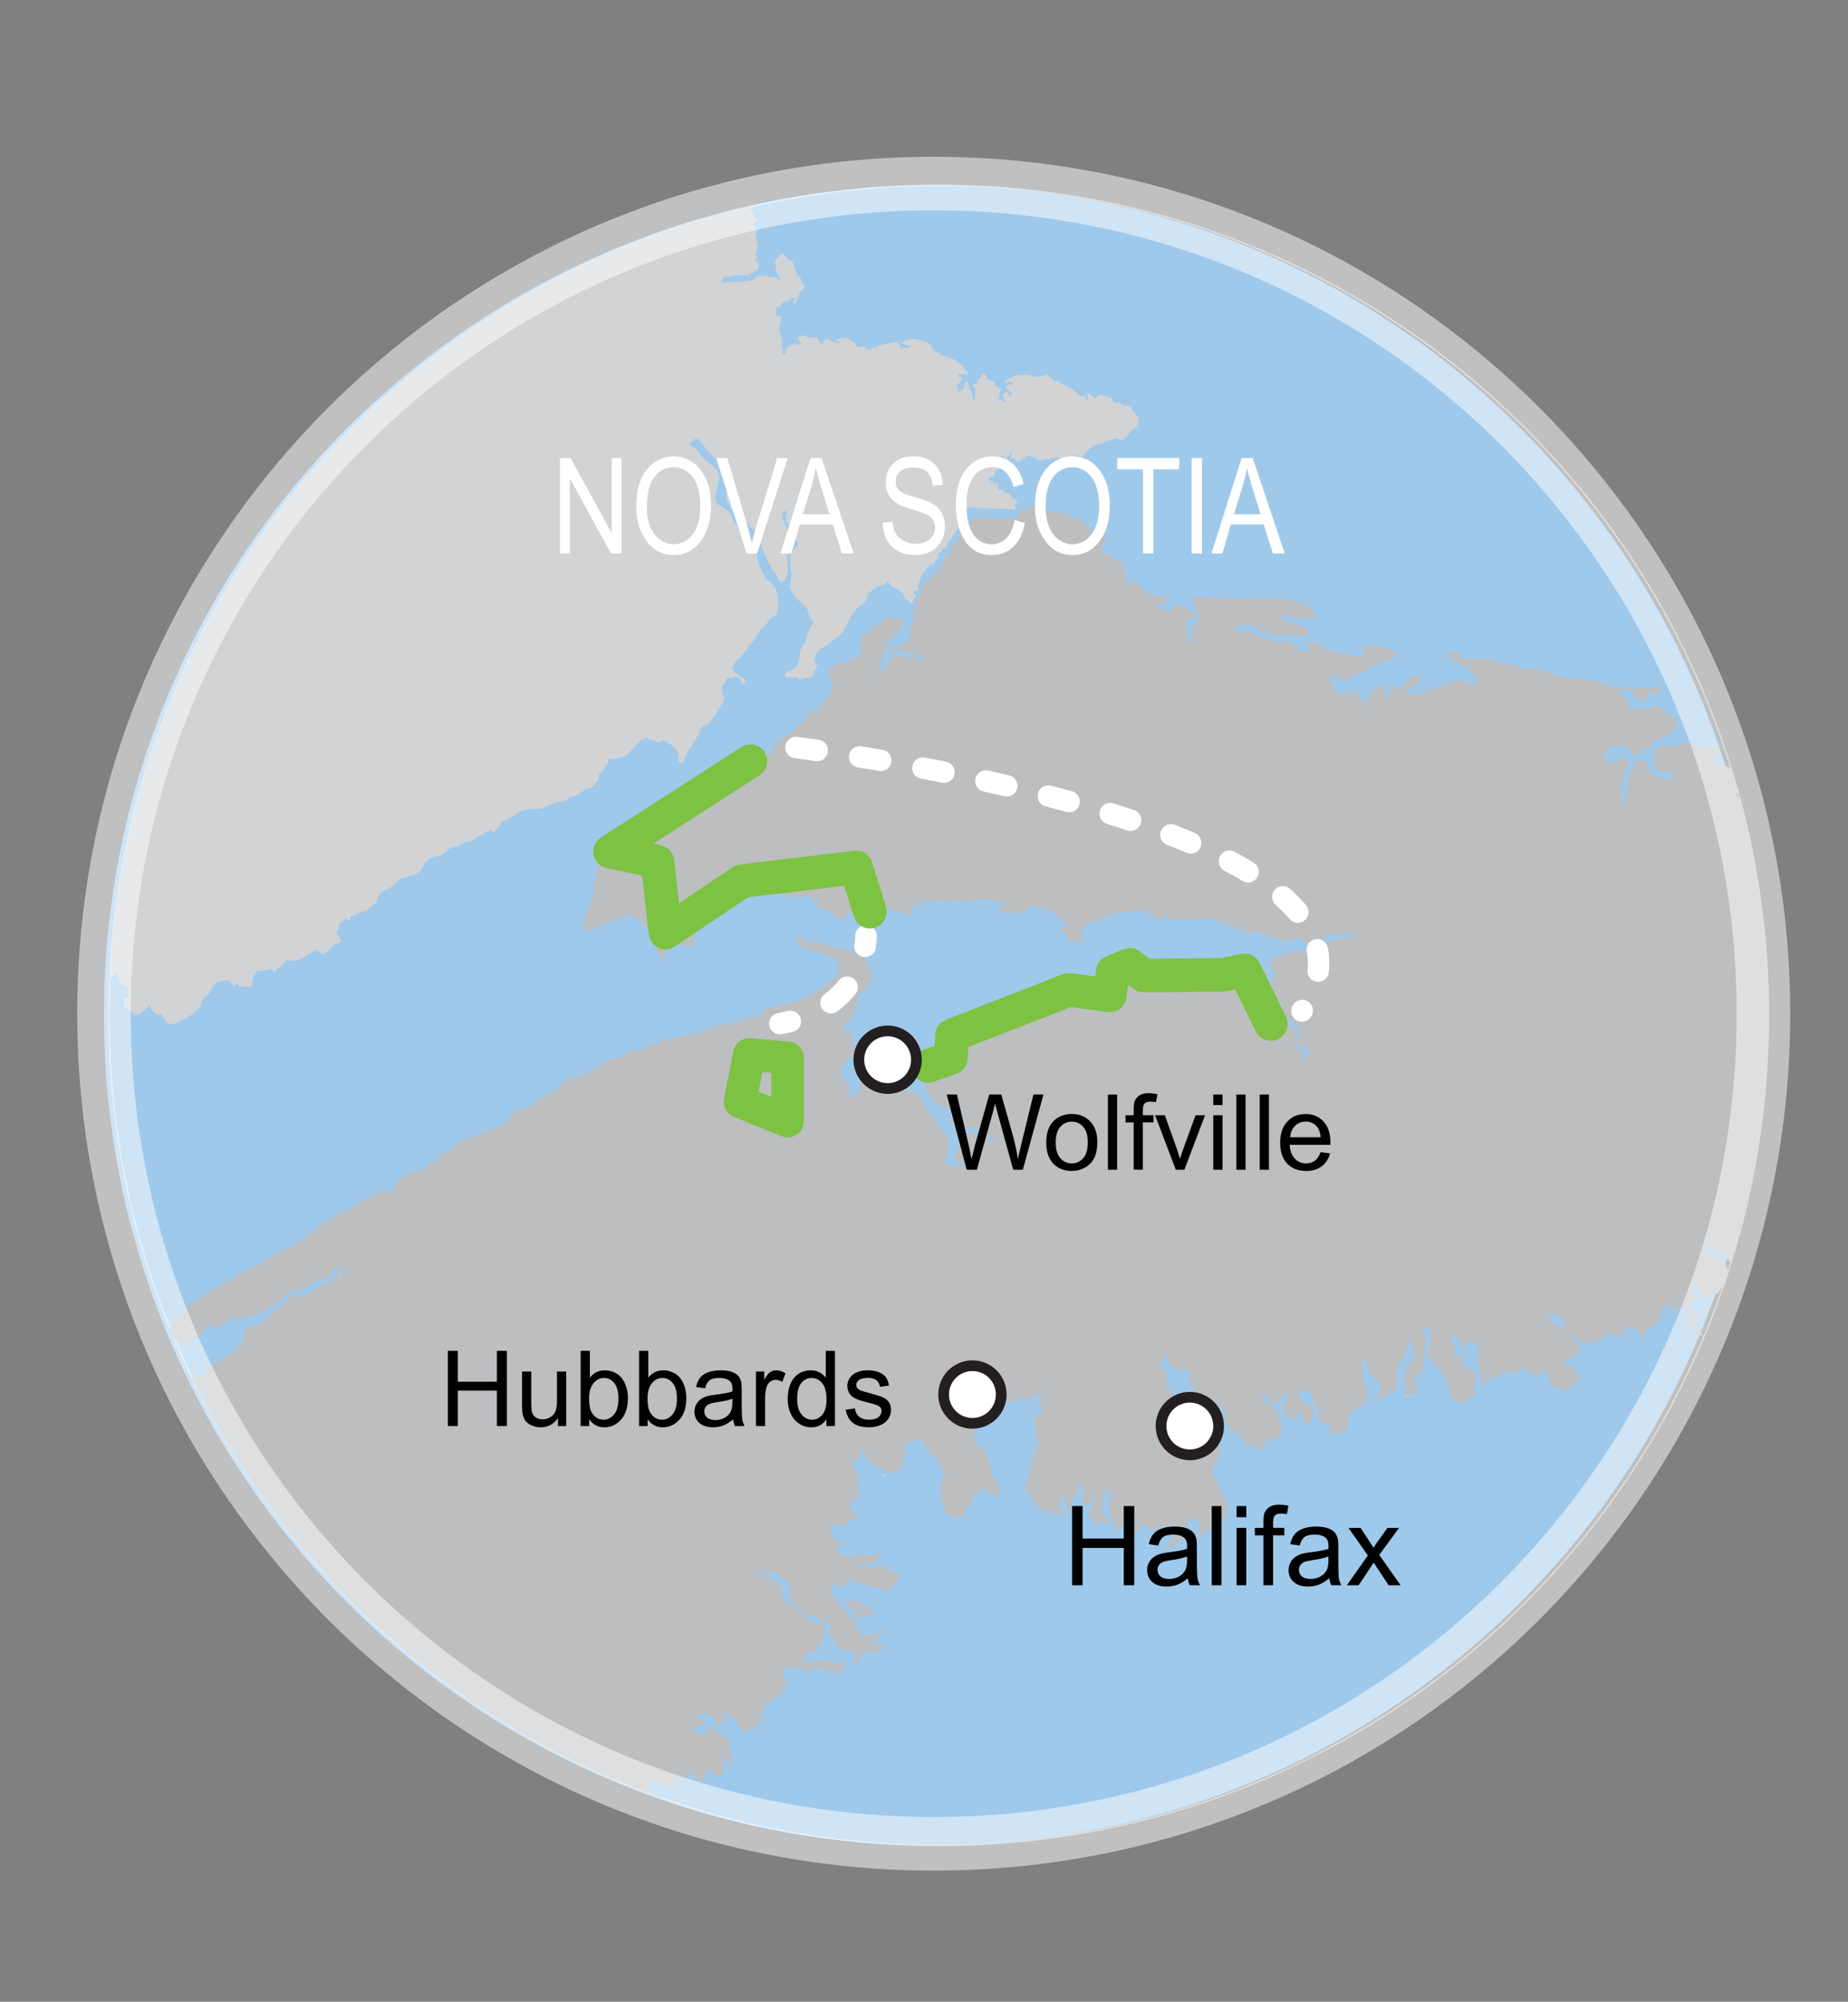 <?xml version="1.0" encoding="utf-8"?>
<!-- Generator: Adobe Illustrator 16.0.0, SVG Export Plug-In . SVG Version: 6.00 Build 0)  -->
<!DOCTYPE svg PUBLIC "-//W3C//DTD SVG 1.1//EN" "http://www.w3.org/Graphics/SVG/1.1/DTD/svg11.dtd">
<svg version="1.1" id="Layer_1" xmlns="http://www.w3.org/2000/svg" xmlns:xlink="http://www.w3.org/1999/xlink" x="0px" y="0px"
	 width="344.984px" height="373.5px" viewBox="0 0 344.984 373.5" enable-background="new 0 0 344.984 373.5" xml:space="preserve">
<rect x="0" y="0" width="344.984" height="373.5" fill="#808080" stroke="none"/>
<path fill="#9FC9EB" d="M329.2,189.438c0,6.664-0.426,13.235-1.236,19.678v0.01c-2.151,16.947-7.041,33.029-14.209,47.809
	c-0.346,0.723-0.69,1.433-1.055,2.131c0,0.011,0,0.021-0.012,0.031c-25.497,50.567-77.892,85.242-138.376,85.242
	c-57.384,0-107.465-31.195-134.229-77.545c-0.123-0.195-0.234-0.396-0.347-0.6c-12.93-22.627-20.324-48.834-20.324-76.756v-0.445
	c0.041-15.569,2.384-30.587,6.695-44.745c0.648-2.132,1.348-4.24,2.078-6.329c1.41-3.997,2.983-7.922,4.708-11.766
	c0.132-0.305,0.272-0.607,0.415-0.912c0.69-1.511,1.4-3.022,2.141-4.502c2.91-5.873,6.176-11.532,9.787-16.958
	c7.546-11.349,16.552-21.652,26.755-30.628c16.673-14.686,36.531-25.83,58.407-32.292c0,0,0,0,0.01,0
	c1.613-0.476,3.235-0.922,4.869-1.347c5.406-1.4,10.933-2.527,16.562-3.337c7.332-1.076,14.838-1.624,22.476-1.624
	c4.838,0,9.613,0.222,14.34,0.648c2.141,0.204,4.27,0.446,6.379,0.73c34.432,4.594,65.273,20.508,88.691,43.876
	c7.271,7.261,13.832,15.242,19.555,23.823c1.621,2.434,3.174,4.928,4.674,7.455C321.452,134.073,329.2,160.847,329.2,189.438z"/>
<path opacity="0.5" fill="none" stroke="#FFFFFF" stroke-width="0.25" stroke-miterlimit="10" enable-background="new    " d="
	M330.145,189.453c0,6.66-0.432,13.238-1.237,19.677v0.009c-1.158,9.113-3.107,17.977-5.779,26.52
	c-0.172,0.546-0.344,1.092-0.522,1.641v0.008c-0.277,0.863-0.57,1.729-0.863,2.592c-2.021,5.844-4.377,11.541-7.043,17.052
	c-0.353,0.72-0.695,1.427-1.062,2.13c0,0.018,0,0.021-0.008,0.031c-25.5,50.564-77.892,85.242-138.375,85.242
	c-18.022,0-35.33-3.082-51.413-8.737c-35.134-12.351-64.456-37.019-82.814-68.81c-0.122-0.188-0.235-0.394-0.35-0.597
	c-1.761-3.082-3.416-6.22-4.956-9.431c-1.117-2.299-2.176-4.622-3.163-6.986c-0.269-0.611-0.521-1.222-0.766-1.843
	c-7.377-18.048-11.437-37.8-11.437-58.495v-0.449c0.008-1.898,0.048-3.79,0.122-5.673v-0.008c0.008-0.417,0.033-0.825,0.057-1.233
	c0-0.008,0-0.008,0-0.015c0.008-0.392,0.033-0.782,0.058-1.167v-0.024c0.684-12.676,2.901-24.944,6.456-36.626
	c0.651-2.127,1.345-4.239,2.078-6.325c1.411-3.994,2.984-7.923,4.704-11.764c0.139-0.308,0.277-0.61,0.416-0.912
	c0.693-1.516,1.401-3.025,2.144-4.507c2.91-5.871,6.179-11.527,9.79-16.956c7.54-11.347,16.548-21.653,26.754-30.626
	c16.67-14.688,36.527-25.833,58.407-32.296c0,0,0,0,0.009,0c1.612-0.473,3.235-0.92,4.866-1.346
	c1.254-0.326,2.519-0.636,3.791-0.938c4.189-0.969,8.453-1.777,12.772-2.405c7.328-1.068,14.836-1.622,22.474-1.622
	c4.836,0,9.609,0.227,14.34,0.65c2.145,0.205,4.271,0.449,6.383,0.734c34.434,4.59,65.271,20.502,88.689,43.874
	c7.271,7.262,13.834,15.242,19.555,23.818c1.623,2.437,3.174,4.931,4.672,7.458c5.902,10.051,10.714,20.836,14.25,32.175v0.008
	c0.474,1.5,0.923,3.016,1.347,4.54c0.09,0.327,0.178,0.654,0.26,0.979h0.008C328.27,161.76,330.145,175.39,330.145,189.453z"/>
<path fill="#D7D6D6" d="M42.897,252.279c0,0-0.016,0.027-0.057,0.095C42.539,252.309,42.897,252.279,42.897,252.279z"/>
<path fill="#D7D6D6" d="M128.114,331.886c0,0,0.01-0.022,0.023-0.071C128.319,331.813,128.114,331.886,128.114,331.886z"/>
<path fill="#D7D6D6" d="M156.857,312.348c0,0,0.008-0.023,0.017-0.074C157.028,312.348,156.857,312.348,156.857,312.348z"/>
<path fill="#D7D6D6" d="M165.139,275.035c0.041-0.018,0.09-0.039,0.146-0.057c-0.016,0.311-0.154,0.586-0.154,0.586
	S164.657,275.271,165.139,275.035z"/>
<path fill="#D7D6D6" d="M223.352,111.294l-0.065,0.023C223.309,111.302,223.352,111.294,223.352,111.294z"/>
<path fill="#D7D6D6" d="M235.594,270.593c0.016-0.008,0.041-0.016,0.057-0.022C235.65,270.641,235.447,270.641,235.594,270.593z"/>
<path fill="#D7D6D6" d="M262.739,260.23c0.051-0.008,0.098-0.022,0.153-0.03l0.48,0.163
	C263.375,260.363,261.542,260.484,262.739,260.23z"/>
<path fill="#BCBEC0" d="M324.758,148.801h-0.008c-1.176-0.53-0.418-0.433-0.328-0.686c0.033-0.074,0.049-0.171,0.066-0.295
	c-0.426-1.524-0.873-3.04-1.347-4.54v-0.008l-2.151-0.57c0,0-1.517-0.717-1.328-1.395c0.178-0.668,0.504,0.016,1.106-0.393
	c0.604-0.415-0.393-1.369-0.393-1.369l-1.695-0.285c0,0-2.696-0.319-3.032-0.66c-0.332-0.352-0.767-0.024-1.359,0.138
	c-0.596,0.156-0.857,0.399-0.857,0.399s-0.424,0.164-2.119-0.04c-0.497-0.064-0.76-0.099-0.889-0.114c0-0.008-0.213-0.032-0.043,0
	c-0.252,0-0.432,0.416-0.432,0.416s-0.687,0.326-1.197,0.398c-0.506,0.074,0.064,0.938,0.057,1.273
	c-0.008,0.343-0.022,1.27-0.032,1.695c-0.019,0.423-0.011,0.343,0.153,0.604c0.162,0.251,0.496,0.43,0.92,0.52
	c0.416,0.1,1.525,0.034,1.949,0.131c0.416,0.089,0.236,0.514,0.236,0.856c-0.008,0.333-0.019,0.675-0.019,0.675l-1.271-0.195
	l-0.75-0.448l-1.264-0.196l-1.248-1.378l0.018-0.685l-0.072-0.594l-0.5-0.263l-0.764-0.016l-1.102,0.147l-0.023,1.012l-1.158,2.437
	l-0.213,1.859l-0.398,2.705l-0.657-0.691c0,0,0.129-2.038,0.137-2.626c0.019-0.595,0.197-1.019,0.205-1.353
	c0.008-0.343,0.799-1.761,0.896-2.104c0.09-0.334,0.354-0.749,0.354-0.749l-0.734-1.125l-1.197,0.319l-1.36,0.472l-0.813,0.775
	c0.008-0.116,0.008-0.245-0.025-0.4c-0.049-0.245-0.154-0.538-0.344-0.904c-0.969-1.883,0.188-0.678,0.375-1.263
	c0.18-0.588,0.18-0.588,1.117-0.913c0.938-0.311,0.514-0.065,0.768-0.065c0.252,0.008,1.189-0.058,1.611-0.05
	c0.416,0.008,0.498,0.44,0.498,0.44s0.325,0.596,0.569,0.946c0.246,0.343,0.922,0.351,0.922,0.351l0.791-1.083l1.369-0.474
	l1.729-1.49c0,0,2.055-1.054,2.479-1.045c0.424,0.008,0.791-1.255,0.791-1.255l0.424-0.073l-0.139-1.452c0,0-0.496-0.432-0.75-0.521
	c-0.254-0.092-0.254-0.173-0.254-0.173l-1.265-0.374l-0.731-1.027c0,0-1.361-0.114-1.777-0.129c-0.424,0-0.684,0.073-1.106,0.315
	c-0.435,0.247,0,0-0.855,0.065c-0.474,0.042-0.629,0.058-0.678,0.074l-0.425,0.074l-0.93-0.358l-0.334-0.089l-0.219-1.451
	c0,0-0.58-0.775-1.5-1.387c-0.914-0.611,0.178-0.253,0.178-0.253s1.273-0.056,1.867-0.04c0.594,0.008,0.326,0.432,0.326,0.432
	l0.334,0.341l0.244,0.342c0,0,0.416,0.351,0.832,0.703c0.416,0.353,0.506,0.017,0.506,0.017s0.766-0.165,0.945-0.58
	c0.18-0.417,0.01-0.343,0.188-0.677c0.178-0.335,0.514-0.235,0.514-0.235s0.849,0.098,1.101,0.105c0.254,0,0.334,0.009,0.686-0.155
	c0.343-0.163,0.261-0.334,0.261-0.334l-0.496-0.683l-1.613,0.129l-2.119,0.204l-1.191,0.146l-1.436-0.538l-1.189,0.229
	c0,0-2.608-0.49-2.608-0.733c0-0.263-2.697-0.662-2.697-0.662l-2.028-0.13l-3.304-0.497l-4.793-1.629l-0.938,0.235l-2.028-0.293
	l-1.338-0.627l-2.541-0.139c0,0,0,0-0.416-0.18c-0.427-0.179-1.185-0.448-1.185-0.448l-1.262-0.203l-1.525-0.034
	c0,0-1.36-0.032-1.612-0.032c-0.252-0.008-1.188,0.058-1.188,0.058l-0.32-0.938l-0.324-0.685c0,0-0.768,0.408-1.018,0.399
	c-0.254-0.008-0.769-0.016-0.769-0.016s0.084,0.344,0.072,0.597c-0.009,0.252,0.336,0.26,0.995,0.953
	c0.662,0.692,0.427,0.179,0.925,0.529c0.504,0.352,0.92,0.53,0.92,0.53s0.93,0.098,1.01,0.358c0.074,0.262,0.58,0.693,0.58,0.693
	s0.162,0.343,0.408,0.765c0.243,0.434,0.153,0.343,0.479,1.037c0.324,0.684-0.09,0.505-0.09,0.505l-1.525-0.203l-1.256-0.709
	l-1.188,0.227c0,0-0.604,0.327-0.865,0.409c-0.254,0.082-0.594,0.327-0.594,0.327s-1.197,0.39-1.623,0.472
	c-0.424,0.074-0.342,0.163-0.684,0.316c-0.344,0.172-1.107,0.147-1.533,0.14c-0.424-0.008-0.252,0.082-0.432,0.498
	c-0.179,0.422-1.189,0.317-1.621,0.309c-0.418-0.008-1.523,0.049-1.523,0.049s0.016-0.676,0.195-1.091
	c0.18-0.423,0.764-0.073,1.107-0.318c0.342-0.253,0.44-0.588,0.7-0.833c0.252-0.253,0.343-0.414,0.343-0.414
	s0.604-0.417,1.036-0.662c0,0-1.021-0.024-1.272-0.024c-0.254-0.008-0.758-0.187-1.443,0.05c-0.686,0.235-0.088,0.169-0.432,0.505
	c-0.351,0.326-0.701,1.076-1.387,1.238c-0.685,0.155-0.595,0.155-1.197,0.393c-0.594,0.243-0.433,0.243-0.687,0.415
	c-0.262,0.163-0.098,0.587-0.098,0.587s-0.597,0.074-0.849,0.066c-0.254,0-0.793,1.083-0.793,1.083s0.1-0.677,0.457-1.516
	c0.359-0.841,0.024-1.102,0.024-1.102s-0.676-0.016-0.931,0.066c-0.26,0.082-0.945,0.572-1.547,0.815
	c-0.595,0.237-0.01,0.596-0.01,0.596l-0.269,0.669l-0.188,0.586l0.27,1.264c-0.073-0.22-0.188-0.473-0.366-0.668
	c-0.416-0.432-1.418-0.88-1.418-0.88l-1.158-1.55l-1.875,0.807c0,0-1.019-0.024-1.353-0.365c-0.327-0.351-0.498-0.442-0.489-0.693
	c0-0.253-0.238-0.767-0.238-0.767l-0.741-1.035c0,0,0,0,0.434-0.326c0.424-0.336,0.594-0.245,1.02-0.237
	c0.426,0.008,0.236,0.686,0.236,0.686s1.1,0.104,2.038-0.13c0.937-0.229,0.343-0.073,0.692-0.742
	c0.358-0.669,0.261-0.163,0.261-0.163l1.19-0.23c0,0,1.631-0.896,2.062-1.14c0.431-0.245,1.802-0.808,1.802-0.808l1.45-0.734
	l1.712-0.644l-0.588-0.432c0,0-0.244-0.432-0.832-0.611c-0.587-0.188-0.678-0.106-0.678-0.106s-0.846-0.008-1.01-0.358
	c-0.154-0.343-0.841-0.105-1.093-0.195c-0.252-0.09-1.188-0.024-1.188-0.024l-1.199,0.57l-0.115,1.353c0,0-1.604-0.203-1.855-0.211
	c-0.256-0.008-1.77-0.466-2.112-0.466c-0.334-0.016-1.688-0.211-2.19-0.308c-0.516-0.091-1.6-0.8-1.673-1.135
	c-0.082-0.342-0.677-0.277-0.677-0.277l-1.434-0.367l-1.021,0.147c0,0,0,0,1.002,0.612c1.01,0.62-0.018,0.765-0.018,0.765
	s-1.875,0.554-1.857-0.211c0.016-0.767-0.164-0.342-0.75-0.693c-0.588-0.351-1.084-0.62-1.084-0.62s-1.271,0.057-1.867-0.04
	c-0.586-0.099-0.676-0.016-0.676-0.016s-0.93-0.018-1.184-0.36c-0.244-0.35-0.586-0.187-1.265-0.204
	c-0.676-0.008-0.243-0.514-0.243-0.514l-1.265-0.276l-1.345-0.629l-1.272,0.229c0,0-1.106,0.058-1.103-0.359
	c0.019-0.432,0.019-0.432,0.019-0.432l0.595-0.319l0.854-0.325c0,0,0,0,0.676,0.016c0.677,0.015,0.425,0.007,1.021,0.105
	c0.588,0.098,0.416,0.269,0.841,0.277c0.425,0.008,0.155,0.677,0.155,0.677l1.856,0.293c0,0,0,0,0.507,0.188
	c0.504,0.178,0.153,0.423,0.577,0.603c0.416,0.179,1.019-0.147,1.019-0.147s1.272-0.056,1.787-0.048
	c0.506,0.016,1.856,0.301,1.856,0.301l1.606-0.05l0.357-0.675l-0.318-0.937l-2.272-0.726l-1.095-0.368l-1.254-0.791l0.938-0.399
	c0,0,0.504,0.099,1.352,0.367c0.84,0.277,1.354,0.195,1.605,0.294c0.252,0.081,1.189-0.148,1.189-0.148l1.272-0.056l-0.399-1.199
	l-0.912-0.953l-3.105-1.247L238,111.618l-2.805-0.058l-1.604,0.05l-1.354,0.048l-1.613-0.032l-0.848-0.016
	c0,0-0.933-0.025-1.786-0.042c-0.839-0.016-0.757,0.074-0.757,0.074s-2.029-0.221-2.283-0.221c-0.254-0.008-0.424-0.016-1.189-0.032
	c-0.385-0.008-0.488-0.033-0.488-0.057l-1.043,0.448c0,0,0.414,0.352,0.568,0.945c0.156,0.596,0.326,0.514,0.57,1.028
	c0.246,0.512,0.318,0.856,0.318,1.197c-0.008,0.335-0.023,0.841-0.203,1.265c-0.18,0.422-0.523,0.496-0.945,0.913
	c-0.439,0.406-0.195,1.1-0.221,2.11c-0.023,1.02-0.099,0.424-0.439,0.677c-0.344,0.245-0.154-0.604-0.146-1.108
	c0.017-0.515-0.393-1.281-0.366-2.47c0.022-1.183,0.358-0.84,0.952-0.823c0.586,0.016,0.791-1.257,0.791-1.257l-1.598-0.625
	l-0.506-0.182l-0.586-0.438l-1.436-0.204c0,0,0,0-0.01,0.341c-0.009,0.343,0.073,0.424,0.073,0.424l-0.774,0.488
	c0,0-1.345-0.366-1.59-0.627c-0.252-0.261-0.17-0.171-0.595-0.18c-0.424-0.008-0.424-0.008-0.424-0.008l0.019-0.514
	c0,0,0.246,0.18,1.008,0.195c0.164,0,0.271,0.01,0.346,0.01l0.676,0.016l0.023-1.442l-0.496-0.261l-1.777-0.213l-1.346-0.537
	l-1.328-1.214l-1.168-0.962l-0.252,0.082l-0.18,0.251l-1.107,0.482l0.072-0.375l0.113-0.555l-0.375-2.126l0.432-0.498
	c0,0-2.926-1.679-3.35-1.94c-0.416-0.261-0.498-0.269-0.498-0.269l-0.513,0.074l-0.254-0.09l0.304-2.104l0.446-0.931l-0.496-0.773
	l-0.498-0.352l-0.515-0.008l-0.758-0.104c0,0-0.58-0.522-1.166-0.954c-0.588-0.441-0.489-0.945-0.489-0.945l-1.021-0.026
	l-0.922-0.44l-1.256-0.538l-1.092-0.62l-1.436-0.113l-0.938,0.064l-0.758-0.188l-1.003-0.53l-0.594-0.016l-0.75-0.433l-0.856,0.229
	l-0.529,0.841l-0.495-0.522l-1.484,1.916l-7.711-0.171l-2.789,3.757l-1.842,2.495c0,0-0.099,1.027-1.148,2.186
	c-0.988,1.099-0.27,0.724-0.188,0.685l-0.343,0.488c0,0-0.516,0.327-0.954,0.742c-0.433,0.416-0.865,0.914-0.865,0.914
	s-1.125,0.904-1.56,1.492c-0.439,0.585-0.016,0.504-0.023,1.018c-0.008,0.506-0.521,0.668-0.962,1.337
	c-0.44,0.669-0.009,0.506-0.017,0.759c-0.008,0.261-0.008,0.333-0.188,0.758c-0.18,0.425-0.1,0.595-0.188,0.848
	c-0.09,0.253-0.008,0.424-0.017,0.676c-0.008,0.254-0.008,0.423-0.024,1.019c-0.008,0.588-0.26,0.497-0.701,1.247
	c-0.439,0.757-0.098,0.596-0.123,1.443c-0.006,0.481-0.006,0.636-0.006,0.676c0,0-0.18,0.253-0.352,0.506
	c-0.179,0.243-0.865,0.57-1.117,0.651c-0.261,0.082-0.604,0.245-0.604,0.245l-1.02,0.31l-0.513,0.163l-0.196,1.01l0.262-0.253
	c0,0,0.773-0.406,1.197-0.48c0.424-0.074,0.596,0.107,0.596,0.107l0.84,0.188l0.93,0.097l3.114,1.003c0,0-1.867,0.293-2.031-0.042
	c-0.163-0.349-1.188,0.14-1.188,0.14l-0.172-0.09l-0.416-0.261l-1.02-0.107l-0.93,0.146l-0.602,0.327c0,0,0,0-0.173,0.253
	c-0.18,0.245-0.44,0.496-0.44,0.496s-0.528,1.004-0.871,1.257c-0.318,0.227-1.102,0.675-1.198,0.725
	c0-0.008,0.017-0.024,0.041-0.066c0.097-0.147,0.301-0.505,0.31-0.767c0.008-0.335,0.27-0.676,0.358-1.01
	c0.099-0.334,0.212-1.777,0.212-1.777s0.342-0.325,0.439-0.661c0.09-0.342,0.351-0.676,0.629-1.435
	c0.269-0.757,0.26-0.415,0.35-0.667s1.125-0.906,1.125-0.906l0.604-0.668l0.889-1.67c0,0-0.081-0.432-1.939-0.637
	c-1.859-0.219,0,0-0.849,0.066c-0.849,0.064,0,0-0.759-0.016c-0.766-0.016-0.521,0.326-0.521,0.326l-0.09,0.252
	c0,0-0.604,0.579-1.296,0.986c-0.687,0.408-0.865,0.743-0.865,0.743l-0.854,0.488l-0.954,0.995l-0.009,0.342l0.416,0.523
	l-0.455,1.344l0.063,0.849l-1.63,0.896c0,0-1.117,0.741-1.883,0.725c-0.351-0.008-0.448-0.008-0.448-0.008l-0.393-0.016
	l-0.432,0.334l-1.125,0.905l-0.18,0.506l0.064,0.675l0.668,0.612l-0.016,0.841l-0.203,1.524l-1.41,2.175l-1.379,1.158l-1.369,0.562
	l-0.621,1.086l-3.625,3.309l-1.973,1.067l-0.816,2.186l-1.271,0.057l-1.369,0.473c0,0-0.775,0.749-1.199,0.733
	c-0.424,0-1.108-0.016-1.108-0.016l-0.774,0.832l-1.117,0.481l-1.043,1.329l0.392,1.279l-2.837,1.727l-1.043,1.411l-2.561,0.71
	l-2.396,1.133l-2.739,1.044l-1.89,1.06c0,0-1.02,0.228-1.444,0.391c-0.432,0.163-2.063,1.223-3.366,2.47
	c-1.296,1.239-3.864,2.453-4.304,3.04c-0.432,0.58-1.63,0.896-1.63,0.896l-0.734,2.691l-0.554,2.03c0,0-0.131,1.858-0.139,2.199
	c-0.008,0.335,0.073,0.596,0.073,0.596l-0.791,1.166l0.237,1.02l-0.962,1.173l-0.351,0.498l-0.089,0.504l0.236,0.857l-0.285,1.091
	l2.551-0.366l1.719-0.979l1.965-0.799l1.964-0.635l0.595-0.164c0,0,0.596,0.188,0.921,0.62c0.334,0.424,1.002,0.612,1.002,0.612
	l1.003,0.871l0.742,0.864l0.489,1.028l0.668,0.179l-0.31-1.191l0.595,0.018c0,0,0.253,0.089,0.506,0.179
	c0.244,0.09,0.497,0.432,0.497,0.432l0.064,0.594l-0.529,1.175l-0.938,0.317l0.229,1.021c0,0,0.244,0.521,0.408,0.774
	c0.163,0.262,0.244,0.352,0.497,0.521c0.253,0.179,0.489,0.865,0.489,0.865l0.18-0.343l-0.057-1.442c0,0,1.989-1.476,2.747-1.46
	c0.766,0.018,0.342,0.008,0.596,0.008c0.252,0.01,0.838,0.189,0.838,0.189l1.109-0.058l0.188-0.849l0.033-1.606l0.023-1.018
	l0.033-1.606l1.395-1.582l0.52-0.669l1.892-0.978l4.101-1.597l2.127-0.295c0,0,1.451-0.481,2.382-0.455
	c0.929,0.016,0.929,0.104,1.354,0.113c0.422,0.008,1.768,0.547,1.768,0.547l0.334,0.179l0.93,0.357c0,0,0.154,0.424,0.668,0.351
	c0.514-0.073,0,0,1.271-0.057c1.271-0.055,0.595,0.017,0.848,0.017c0.253,0.008,0.506,0.016,0.768,0.024
	c0.252,0,0.676-0.073,0.676-0.073l0.424-0.073l0.832,0.609c0,0,0.171,0.09,0.758,0.271c0.596,0.188,0.424,0.269,0.424,0.269
	l-0.686,0.146l-0.016,0.677c0,0,0.163,0.179,0.588,0.44c0.416,0.268,0.84,0.105,1.1,0.113c0.253,0,0.75,0.522,1.085,0.701
	c0.333,0.171,0.243,0.253,0.243,0.253s0.425,0.187,0.759,0.356c0.334,0.181,0.758,0.442,0.758,0.442l0.327,0.512l0.604-0.578
	l0.016-0.849l0.686-0.235l1.107-0.147l0.922,0.358l0.848,0.024l0.416,0.514l-0.016,0.506c0,0,0.488,1.117,0.839,0.367
	c0.358-0.757,0.099-0.422,0.114-1.018c0.009-0.596,0.181-0.596,0.181-0.596l0.513-0.236c0,0,0.098-0.425,0.277-0.929
	c0.122-0.358-0.122-0.719-0.285-0.904l0.465,0.398c0,0,0.244,0.261,0.496,0.351c0.254,0.089,0.342,0.089,0.678,0.27
	c0.332,0.178,0.504,0.186,1.426,0.547c0.92,0.356,1.183,0.356,2.103,0.633c0.929,0.278,0.759,0.189,0.759,0.189
	s0.26,0.008,0.848-0.066l-0.146-0.938l-0.162-0.342c0.023,0,0.301-0.008,1.45-0.391c1.198-0.4,0.604-0.327,1.206-0.742
	c0.604-0.407,0,0,0.768,0.025c0.756,0.016,1.01,0.016,1.264,0.024c0.254,0.008,0.432-0.161,0.432-0.161s0.254,0.008,0.507,0.016
	c0.252,0,2.625,0.138,2.875,0.146c0.254,0.008,0.424,0.008,1.696,0.034c1.271,0.032,1.107-0.058,1.107-0.058l1.957-0.384
	c0,0,0.334,0.018,0.93,0.026c0.595,0.016,0.506,0.008,1.103,0.024l0.342,0.089c0,0,0.154,0.514,0.496,0.432
	c0.343-0.073,0.254-0.073,1.272-0.047c1.019,0.015-0.008,0.251-0.008,0.504c-0.01,0.253-0.441,0.416-0.783,0.58
	c-0.344,0.153-0.271,0.668-0.271,0.668l1.445,0.204c0,0,0.93,0.016,1.686,0.032c0.769,0.016,1.965-0.293,1.965-0.293
	s0,0,0.172-0.253c0.181-0.245,0.514-0.409,0.781-0.742c0.262-0.336,0,0,0.508-0.073c0.513-0.074,0,0,1.011,0.438
	c0.187,0.083,0.325,0.147,0.415,0.18c0,0,1.695,0.124,2.527,0.743c0.758,0.554,0.479,0.456,0.424,0.439
	c0.082,0.115,0.832,1.11,1.156,1.118c0.334,0.008,0.508,0.097,0.508,0.097l0.154,0.426c0,0-0.262,0.332-0.693,0.92
	c-0.44,0.578-0.018,0.422,0.064,0.849c0.073,0.422,0,0,0.586,0.349c0.58,0.351-0.008,0.253-0.016,0.514
	c0,0.252,0.506,0.26,0.506,0.26s0.758,0.27,1.516,0.539c0.75,0.277,0.938-0.229,0.938-0.229l0.023-1.109l0.09-0.586l0.115-0.847
	l1.375-1.152l0.418,0.173l2.146-0.799l1.793-0.727l1.62-0.463l1.265,0.196l0.431-0.498l0.344,0.171c0,0,0.334,0.008,0.84,0.016
	c0.514,0.016,0.344,0.098,0.93,0.195c0.596,0.098,0,0,0.676,0.098c0.676,0.098,0.426,0.269,0.922,0.53
	c0.506,0.261,0.75,0.785,0.75,0.785s0.848-0.065,1.101-0.149c0.262-0.082,0.099-0.594,0.099-0.594s1.338,0.881,2.021,0.896
	c0.676,0.016,0,0,1.108-0.318c0.195-0.058,0.332-0.098,0.433-0.122c0.18,0.048,0.596,0.187,0.911,0.326
	c0.426,0.172,0.343,0.008,1.021,0.016c0.677,0.017,1.695-0.129,1.955-0.212c0.254-0.074,1.19-0.138,1.19-0.138l0.677,0.098
	l1.428,0.456l2.267,1.069c0,0,0.758,0.187,1.182,0.448c0.416,0.262,0.921,0.277,0.921,0.277l0.661,0.693l2.046-0.464l2.19,0.725
	l2.602,0.986l1.197-0.14l0.246,0.179l1.035-0.659c0,0,0,0,0.334,0.008c0.342,0.01,0.504,0.352,0.92,0.693
	c0.418,0.351,0.676,0.187,1.265,0.286c0.595,0.097,1.116-0.573,1.369-0.563c0.253,0.008,1.542-0.725,1.542-0.725l1.107-0.319
	l1.523,0.034l1.441-0.05l0.768,0.016l0.839,0.187l-0.937,0.49c0,0,0,0-1.957,0.122c0,0-0.938,0.154-1.19,0.146
	c-0.252-0.007-0.424,0.074-0.938,0.238c-0.512,0.154,0,0-0.504-0.018c-0.514-0.008-0.521,0.498-0.521,0.498l-1.021,0.228
	l-0.781,0.579l-0.856,0.325l-0.253-0.008l-1.531,0.474l-1.189-0.024l-0.588-0.016l-0.775,0.488l-0.684,0.155
	c0,0-1.623,0.561-1.875,0.553c-0.254,0-0.008,0.423-0.008,0.423s-0.026,0.931-0.285,1.103c-0.254,0.154-0.01,0.423,0.072,0.758
	c0.072,0.342,0.418,0.43,0.75,0.53c0.315,0.082,0.325,0.472,0.325,0.513c0,0-0.515,0.326-0.774,0.489
	c-0.252,0.163-0.099,0.767-0.276,1.01c-0.172,0.253-0.008,0.343-0.008,0.596c-0.009,0.261,0.153,0.514,0.147,0.765
	c0,0.253,0.324,0.856,0.324,0.856s0.244,0.343,0.742,0.946c0.488,0.612,0.416,0.269,0.416,0.269s0.324,0.687,0.316,0.938
	c-0.01,0.252,0.074,0.422,0.074,0.422l-0.018,0.679c0,0,0,0,0.334,0.351c0.333,0.344,0.083,0.344,0.083,0.344l0.243,0.254
	c0,0,0.254,0.008,0.506,0.096c0.252,0.09,0.416,0.521,0.416,0.521l0.335,0.09c0,0,0,0,0.334,0.182c0.342,0.169,0,0,0.416,0.352
	c0.235,0.194,0.317,0.194,0.342,0.162l-0.019,0.604l-0.017,0.757c0,0-0.008,0.343-0.016,0.687c-0.009,0.334-0.019,0.679-0.019,0.679
	l-0.008,0.331l0.082,0.436c0,0,0.416,0.18,0.75,0.352c0.336,0.179,0.418,0.352,0.418,0.352l0.928,0.023c0,0,0.164,0.254,0.074,0.76
	c-0.099,0.504-0.352,0.333-0.604,0.406c-0.262,0.082-0.1,0.596-0.107,0.854c0,0.251,0.074,0.595,0.074,0.595l-0.26,0.245
	l-0.571-0.944l0.187-0.676l0.182-0.671l-1.096-0.448l-0.396-0.945l-0.058-1.442l-0.223-1.534l-1.508-0.625l-1.084-0.783l-0.39-1.701
	l-0.399-1.109l-1.166-0.961l-0.57-1.108l0.031-1.19l0.018-1.02l-0.139-1.36l-0.813-1.371l-1.33-1.213l-1.172-0.709l-1.027,0.317
	l-0.774,0.833l-0.521,0.578l-1.279,0.319c0,0-1.271,0.219-1.533,0.211c-0.252,0-2.209,0.213-2.209,0.213s-2.192-0.393-2.444-0.4
	c-0.253,0-0.506-0.09-0.506-0.09s-0.847-0.105-1.443-0.115c-0.595-0.016-0.424-0.016-0.848-0.024
	c-0.425-0.008-0.759-0.015-0.759-0.015l-0.931-0.1l-0.577-0.781l-2.119-0.05l-0.687,0.235l-0.101,0.515c0,0,0.084,0.423,0.156,0.676
	c0.082,0.261,0.082,0.423,0.082,0.423l-0.522,0.254l-0.595,0.153l-0.938,0.229l-0.334,0.082l-0.587-0.351
	c0,0-0.081-0.341-0.497-0.604c-0.424-0.269,0.008-0.424,0.008-0.424s0.01-0.259,0.01-0.512c0.008-0.253-1.265-0.197-1.265-0.197
	l-0.334-0.18c0,0-0.685,0.237-1.026,0.401c-0.343,0.163-0.514,0.163-0.514,0.163l-0.595,0.243c0,0-0.179,0.327-0.693,0.661
	c-0.514,0.327-0.271,0.75-0.271,0.75s0,0,0.255,0.008c0.252,0.007,0.577,0.521,0.577,0.521l-0.351,0.334l-0.343,0.243l-0.182,0.508
	l-0.666-0.36l-1.621,0.393l-1.11,0.398l-0.61,0.669l-0.604,0.488l-0.593,0.166l-0.59-0.361l-0.92-0.611l-1.189,0.229l-1.199,0.57
	l-0.854,0.237l-0.851,0.398l-1.375,0.564l-1.19,0.398l-2.307,0.718c0,0,0,0-1.197,0.562c-1.199,0.563-0.09,0.336-0.106,1.104
	c-0.017,0.767-0.179,0.253-0.856,0.318c-0.676,0.07-0.342,0-1.01-0.188c-0.676-0.188-1.102-0.194-1.102-0.194l-1.621,0.473
	l-0.855,0.315l-0.181,0.597c0,0-0.944,0.397-1.198,0.563c-0.261,0.171-0.938,0.155-0.938,0.155l-1.108,0.14l-1.278,0.397
	l-1.119,0.904c0,0-0.26,0.162-1.459,0.48c-1.189,0.311-0.514,0.316-0.514,0.316l-0.854,0.246c0,0-0.515,0.498-0.775,0.569
	c-0.252,0.08,0.334,0.353,0.334,0.353l0.236,0.766l-0.033,1.354l-0.69,1.004l-1.19-0.025l-0.692,0.498l-0.621,1.427l-0.228,2.789
	l0.799,1.974c0,0,1.075,1.205,1.409,1.467c0.334,0.261,0.922,0.358,0.922,0.358s0.505,0.351,0.758,0.528
	c0.245,0.171,1.6,0.456,1.6,0.456l2.111,0.385l-1.966,0.556l-0.767,0.233l-0.019,0.759l0.491,0.774l0.489,1.024l0.766-0.146
	l0.604-0.414l0.847,0.022l0.849,0.017l0.93,0.106l0.324,0.516l0.76,0.104l0.344-0.162l0.245,0.433c0,0,0.75,0.604,1.092,0.782
	c0.334,0.179,0.237,0.513,0.237,0.513l-1.354-0.203l-0.146-0.931l-0.848,0.064c0,0-1.093-0.535-1.347-0.456
	c-0.259,0.082-0.685,0.245-0.685,0.245l-0.938,0.146l-0.513,0.074l-0.433,0.496l-0.205,1.604l-0.61,0.752l-0.188,0.928l-0.021,1.185
	l1.173,0.455l1.271,0.024l1.59,0.972l-1.599-0.468l-1.604-0.284c0,0-0.344-0.009-0.768,0.146c-0.431,0.163-1.857-0.293-1.857-0.293
	l0.474-2.188l0.115-1.523l0.112-1.271l-0.66-0.863l-1.662-1.396l0.105-0.927l-1.33-1.135l-0.906-1.459l-0.717-1.883l-0.92-0.783
	c0,0-0.84-0.105-1.516-0.375c-0.668-0.27-1.184-0.023-1.184-0.023l-0.84-0.611l-0.153-0.424l0.008-0.423
	c-0.024,0-0.212,0.008-0.856,0.233c-0.685,0.238-0.008,0.426-0.008,0.426l-0.017,0.676l-0.089,0.416c0,0-0.506-0.089-0.506-0.352
	c0.009-0.252-0.162-0.252-0.162-0.252s0.016-0.594,0.023-0.851c0-0.261,0.342-0.241,0.342-0.241l0.008-0.598l-0.725-1.458
	c0,0-0.938,0.146-1.279,0.14l-1.524-0.113c0,0-0.597,0.154-1.101,0.229c-0.515,0.072-0.262,0.251-0.262,0.251
	s-0.26,0.417-0.529,0.751c-0.262,0.336-0.017,0.848-0.017,0.848l-0.017,0.932l-0.367,1.01l-0.775,0.49c0,0-0.848-0.018-1.353-0.021
	c-0.505-0.019-0.668-0.442-0.668-0.442l0.594,0.008l0.849-0.317l-0.164-0.171l-0.563-1.368l-0.154-0.768l-1.272-0.034l0.271-0.577
	l0.186-0.929l-0.317-0.774l0.351-0.498l0.604-0.414l0.693-0.658l0.701-0.833l0.269-1.011l-0.065-0.597l-0.244-0.514l0.016-0.679
	l0.008-0.513l-0.236-0.938l-0.848,0.073l-1.354,0.051l0.433-0.418l0.261-0.244l0.783-1.174l0.701-1.002l0.439-0.83l0.539-1.014
	l-0.074-0.677l0.367-1.271l0.611-0.913l0.521-0.327l0.595-0.416l0.538-1.002l0.285-1.434l-0.229-1.362l-1.066-1.377l-1.59-1.134
	l-0.922-0.448l-1.598-0.627l-1.859-0.129c0,0-1.932-0.889-2.527-0.905c-0.594-0.008-0.414-0.091-1.181-0.107
	c-0.766-0.016-1.101-0.024-1.101-0.024l-0.832-0.691l-1.182-0.205l-0.342,0.082l0.073,0.423l0.244,0.432l0.505,0.1l0.163,0.422
	c0,0,0.333,0.261,0.497,0.523c0.163,0.251,1.345,0.284,1.345,0.284l1.354,0.54l2.013,0.633l0.84,0.359l0.668,0.442l0.399,1.108
	l-0.195,1.263l-0.709,1.347l-1.288,0.985l-1.81,1.23l-2.063,1.231l-1.875,0.464l-2.136,0.72l-1.622,0.391l-1.613,0.214l-1.125,1.164
	l-0.775,0.579l-1.704,0.13l-1.027,0.481l-0.944,0.576l-0.668-0.188l-1.533,0.22l-1.451,0.476l-1.711,0.644l-1.793,0.555
	l-2.299,0.629l-1.361,0.048l-1.451,0.563L123.6,193.8l-0.351,0.749l-1.451,0.221l-1.117,0.65l-1.108,0.57l-1.271-0.275l-0.685,0.316
	l-0.782,0.922l-1.867,0.383l-1.973,0.971l-1.721,0.896l-2.062,1.311l-0.856,0.32l-1.614,0.22l-1.37,0.472l-0.521,0.67l-0.961,1.338
	l-1.973,0.889l-3.008,1.887l-1.883,0.977l-1.101-0.195l-0.97,1.934l-1.116,0.731l-2.226,0.972l-2.657,1.215l-1.362,0.221
	l-2.062,1.223l-1.109,0.49c0,0-0.196,0.839-0.449,0.839c-0.252-0.008-1.361,0.31-1.361,0.31l-0.44,0.752l-1.035,0.912l-1.288,0.646
	l-0.955,0.993l-0.848,0.072l-1.109,0.229l-1.549,0.896l-0.774,0.498l-0.783,0.912l-0.359,1.092l-0.774,0.408l-1.011-0.197
	l-0.938,0.064l-0.946,0.57l-0.008,0.596l-0.929-0.104l-0.864,0.656l-1.46,0.734l-1.117,0.822l-3.342,1.451l-2.494,1.729
	l-3.024,2.391l-1.973,1.313l-1.63,0.805l-1.541,0.817l-1.892,1.06l-2.404,1.225l-2.225,1.134l-1.035,0.739l-1.199,0.652
	c0,0-0.685,0.406-1.027,0.487c-0.343,0.076-1.036,0.735-1.036,0.735l-1.198,0.652l-1.386,1.075l-1.891,1.142l-1.72,1.318
	l-0.864,0.743l-0.612,0.831l-0.53,0.675l-0.692,0.915l0.065,0.496l0.082,0.613l0.571,1.113l0.114,0.114l0.383,0.4
	c0,0,0.416,0.177,0.921,0.276c0.505,0.096,0.676,0.096,0.676,0.096s1.2-0.398,1.37-0.646c0.179-0.251,0.774-0.493,1.035-0.657
	c0.253-0.164,0.172-0.254,0.514-0.408c0.342-0.162,0.098-0.686,0.098-0.686s0.342,0.01,0.595,0.105
	c0.253,0.09,0.18-0.342,0.18-0.342l0.513-0.408l0.18-0.334l0.416,0.178l0.677,0.271l0.847-0.235l0.945-0.237l0.433-0.668
	l1.459-0.554l1.435,0.026l1.198-0.313l1.957-0.554l1.377-0.728l1.549-0.985l1.288-0.994l1.044-0.903l0.269-0.757l1.442-0.051
	l1.02-0.146l1.199-0.572l0.774-0.576l0.774-0.571l0.685-0.243l0.938-0.146l0.595,0.018l0.685-0.245l-0.236-0.937l0.521-0.498
	l0.676-0.153l0.84,0.356c0,0-0.016,0.938-0.024,1.191c0,0.249-0.008,0.341-0.261,0.414c-0.261,0.08-0.334-0.262-0.334-0.262
	l0.025-1.19l-0.587-0.267c0,0-0.017,0.935-0.024,1.271c-0.008,0.343-0.62,1.002-0.62,1.002l-1.279,0.319l-1.199,0.563l-1.207,1.075
	l-1.451,0.4l-1.279,0.391l-0.417-0.521l-1.026,0.49l-0.702,1.002l-0.864,0.742l-1.459,0.983l-0.954,0.994l-1.043,0.993l-0.855,0.578
	l-0.514,0.246l-0.856,0.146c0,0-0.766,0.234-1.02,0.316c-0.261,0.084-0.179,0.416-0.358,0.67c-0.17,0.252-0.017,0.767-0.025,1.188
	c-0.008,0.416-0.179,0.326-0.187,0.751c-0.008,0.422-0.522,0.504-1.207,0.741c-0.677,0.234-0.089,0.335-0.089,0.335
	s0.741,1.033-0.53,0.92c-0.342-0.03-0.538-0.06-0.644-0.082c-0.131,0.222-0.506,0.752-1.24,1.062
	C40.64,253.843,39.426,255,39.426,255s-0.775,0.49-1.288,0.645c-0.514,0.164-0.098,0.424-0.106,0.85
	c-0.008,0.423-1.109,0.316-1.109,0.316s-0.717-0.018-1.222-0.031c1.541,3.211,3.195,6.349,4.956,9.431
	c0.115,0.203,0.229,0.408,0.351,0.597c18.357,31.791,47.679,56.459,82.813,68.81l-0.131-0.183l-1.598-0.537
	c0,0-0.733-1.369-1.149-1.558c-0.424-0.171-0.253-0.253,0.008-0.676c0.269-0.416,0.864-0.489,0.864-0.489l0.661,0.782
	c0,0,1.272-0.058,1.605-0.05c0.343,0.009,0.668,0.611,1.182,0.529c0.506-0.07,0,0,0.782-1.084c0.792-1.084,0.604-0.326,1.541-0.475
	c0.294-0.048,0.449-0.063,0.53-0.063c0.082-0.271,0.424-1.258,0.945-1.681c0.604-0.498-0.008,0.255-0.008,0.255
	s0.887,1.963,1.572,1.979c0.678,0.019,1.133-1.409,1.143-1.752c0-0.344,0.603-0.496,0.603-0.496s0.334,0.349,0.66,0.609
	c0.334,0.262,0.75,0.781,1.166,0.953c0.424,0.182,0.513-0.244,0.97-1.672c0.457-1.435-0.236-0.765-0.236-0.765l-0.164-0.263
	l0.018-0.758l-0.229-1.361c0,0,1.142,2.309,1.989,2.242c0.849-0.065-0.7-2.644-0.343-3.733c0.368-1.095-0.334-0.179-1.41-1.558
	c-1.068-1.377-0.074-0.345-1.328-0.963c-1.257-0.617-0.669-0.352-1.183-0.365c-0.505-0.008-0.269,0.84-0.62,1.175
	c-0.342,0.332-0.505-0.011-0.505-0.011s-1.263-0.457-1.604-0.463c-0.336-0.011-0.482-1.029-0.482-1.029s2.283,0.304,2.308-0.707
	c0.017-1.021-0.416-0.516-0.84-0.701c-0.415-0.18-0.326-0.424-0.147-0.848c0.181-0.416,0.344-0.164,0.597-0.156
	c0.251,0.01,0.594,0.02,1.434,0.369c0.841,0.356,0.505,0.27,0.759,0.356c0.244,0.091,0.228,1.191,0.48,1.276
	c0.244,0.102,0.505,0.02,1.37-0.729c0.862-0.744-0.155-0.761-0.065-1.104c0.098-0.333,0.514-0.073,0.514-0.073
	s0.759,0.188,1.094,0.356c0.333,0.181,0.578,0.783,0.994,1.127c0.416,0.351,0.578,0.527,0.578,0.527s-0.008,0.418-0.017,0.84
	c-0.008,0.426,0.173,0.09,0.759,0.105c0.594,0.01,0.767,0.02,0.767,0.02l1.19-0.229c0,0,0.269-0.666,0.356-0.928
	c0.091-0.245,0.604-0.236,0.604-0.236l0.529-1.175c0,0-0.75-0.609,0.114-1.354c0.864-0.748,0.276-0.756,0.276-0.756
	s1.721-1.068,2.496-1.729c0.773-0.659,0.603-0.661,1.475-1.575c0.863-0.913-0.318-0.943-0.456-2.297
	c-0.14-1.362,0.024-1.362,0.024-1.362l1.019,0.114l0.758,0.018c0,0,0.433-0.16,0.854-0.152c0.425,0.008,0.679,0.098,0.679,0.098
	l0.333,0.18l0.505,0.262c0,0,0.498,0.188,0.758,0.195c0.253,0,0.334,0.088,0.334,0.088l0.351-0.588c0,0,0.514,0.01,0.938,0.021
	c0.425,0.008,0.587,0.016,0.587,0.016s0.506,0.091,1.102,0.277c0.586,0.188,0.586,0.098,1.687,0.374
	c0.399,0.099,0.595,0.162,0.685,0.193c0.059-0.201,0.237-0.82,0.522-1.1c0.343-0.335,0.515-0.326,0.774-0.66
	c0.262-0.334-0.668-0.271-1.435-0.365c-0.758-0.106-0.595,0.063-0.595,0.063s-2.273-0.381-2.617-0.392
	c-0.342-0.008-1.271,0.222-1.531,0.222c-0.238-0.009-2.267,0.253-2.521,0.278l0.57-0.318l0.465-1.693l1.605,0.041l0.782-0.914
	l0.709-1.348c0,0,0.113-1.261,0.464-1.938c0.359-0.668-0.228-1.106-1.238-1.207c-1.02-0.113-2.43-1.326-2.43-1.326
	s-1.761-1.143-1.834-1.482c-0.082-0.345-2.258-1.404-2.339-1.746c-0.073-0.344-0.53-2.729-0.53-2.729s-2.096-1.143-2.429-1.412
	c-0.334-0.253-2.69-0.9-2.69-0.9l4.492,0.098c0,0,1.42,1.052,1.989,2.088c0.569,1.025,0.367,2.715,0.685,3.316
	c0.326,0.603,0.75,0.61,1.916,1.733c1.157,1.128,0.326,0.353,2.094,0.979c1.77,0.633,3.188,1.515,3.188,1.515
	s0.236,0.766,0.058,1.437c-0.188,0.678,0.563,1.205,1.06,1.975c0.489,0.771,0.146,0.765,0.146,0.765s1.59,0.89,2.104,0.728
	c0.513-0.153,0.929,0.367,1.19,0.113c0.261-0.255,0.146,0.854,0.146,0.854s-0.546,1.68,0.481,1.362
	c1.027-0.316,0.089-0.344,0.187-0.761c0.091-0.424,0.783-1.083,0.783-1.083s0.351-0.335,1.198-0.31
	c0.17,0.009,0.277,0.009,0.332,0.009h0.172c0.514,0.008,0.332,0.089,0.332,0.089l1.281-0.059c0,0,0.269-0.666,0.358-1.093
	c0.099-0.424-2.03-0.131-2.282-0.383c-0.246-0.269,1.027-0.41,1.035-0.834c0.008-0.425,0.611-0.658,0.611-0.658l0.783-0.922
	l-0.246-0.252l-1.465,0.896l-2.039,0.293l-1.736-1.906l0.105-1.092c0,0,0.692-0.749,0.945-0.749
	c0.262,0.008,2.461-0.024,2.461-0.024l0.025-0.938c0,0-1.932-1.052-2.258-1.402c-0.334-0.341-2.112-0.472-2.877-0.315
	c-0.767,0.152,0,0,0.66,0.863c0.66,0.864,0.406,0.603,1.59,0.971c1.172,0.356-0.09,0.414-0.604,0.406
	c-0.505-0.01-0.464,1.68-0.619,1.174c-0.155-0.515-2.227-2.764-2.715-3.709c-0.489-0.938-0.75-0.692-0.75-0.692l-0.204-2.128
	c0,0,1.516,0.122,1.939,0.301c0.416,0.184,0.783-0.749,1.378-1.156c0.603-0.406,0.595,0.188,0.595,0.188s0.832,0.521,2.191,0.637
	c1.346,0.113,0.588,0.188,3.285,0.84c0.801,0.195,1.158,0.293,1.297,0.336c-0.146-0.066-0.48-0.238-0.106-0.395
	c0.767-0.323,1.019-0.315,1.452-0.821c0.439-0.496,0.352-0.243,0.357-0.751c0.017-0.504,0.262-0.415,0.358-0.76
	c0.091-0.332-1.598-0.879-1.598-0.879l-2.087-1.24c0,0-0.594-0.008-0.848,0.163c-0.26,0.155-1.541,0.385-1.875,0.293
	c-0.334-0.097-0.424-0.009-0.424-0.009l-1.605-0.375c0,0,2.047-0.211,3.318-0.439c1.28-0.227,1.467-1.32,1.565-1.832
	c0.098-0.498-0.938,0.234-1.362,0.316c-0.423,0.074-1.182-0.113-2.029-0.131c-0.848-0.022-1.109,0.229-1.705,0.465
	c-0.603,0.246-0.929-0.188-0.929-0.188s-1.614,0.057-1.94-0.635c-0.316-0.686,0.188-0.848,0.548-1.77
	c0.358-0.922,0.008-0.252-0.823-0.783c-0.84-0.52-1.003-1.035-0.904-1.377c0.09-0.334-0.996-1.034-0.996-1.034
	s1.354,0.03,1.614-0.132c0.261-0.161,1.093,0.357,1.517,0.287c0.433-0.074,1.026-0.49,1.035-0.826
	c0.008-0.34,0.269-0.422,1.207-0.65c0.938-0.236,0.023-1.102-0.31-1.279c-0.343-0.178-0.587-0.438-0.481-1.532
	c0.113-1.105,0.27-0.332,0.61-0.668c0.343-0.332,1.108-0.228,1.288-0.65c0.18-0.416-0.334-0.434-0.334-0.434
	s-0.506-0.179-0.236-0.765c0.27-0.589,0.178-0.509,0.285-1.436c0.105-0.93-0.074-0.506-0.074-0.506s-0.244-0.354-0.236-0.938
	c0.009-0.188,0.009-0.285,0.009-0.344l-0.741-0.693c0,0-0.58-0.771-0.4-1.197c0.181-0.424,1.201-0.651,1.461-0.902
	c0.261-0.245,0.008-0.334,0.016-0.669c0.008-0.345,0.098-0.595,0.105-0.849c0-0.252,0.334,0.263,0.66,0.691
	c0.326,0.434,0.164,0.254,0.742,1.038c0.571,0.765,0.832,0.772,1.239,1.295c0.416,0.515,0.578,0.521,0.84,0.521
	c0.252,0.01,0.343-0.069,0.929,0.277c0.26,0.157,0.318,0.435,0.293,0.687c0.164-0.06,0.392-0.113,0.709-0.153
	c1.695-0.211,0.262-0.163,0.767-0.236c0.515-0.072,0.506,0.098,0.506,0.098l0.864-0.578c0,0,0.269-0.922,0.539-1.336
	c0.26-0.415,0.195-1.184,0.315-2.959c0.099-1.42,0.906-0.889,1.231-0.604c-0.123-0.156-0.131-0.425,1.166-0.447
	c1.867-0.049,0.921,0.613,0.921,0.613l0.407,0.519c0,0,0.252,0.174,0.587,0.517c0.326,0.35,1.906,1.996,2.063,2.422
	c0.162,0.432,0.332,0.26,0.89,2.143c0.547,1.875-0.1,0.336-0.353,0.498c-0.261,0.164-0.188,0.85-0.212,1.857
	c-0.024,1.02-0.024,1.02-0.024,1.02s-0.112,1.266,0.214,1.867c0.325,0.604,0.407,0.855,0.391,1.541
	c-0.016,0.676,0.498,0.604,0.921,0.783c0.417,0.178,0.243,0.34,0.243,0.34s2.031,0.215,2.543-0.111
	c0.515-0.328,0.27-0.588,0.279-1.012c0.008-0.424,0.691-0.832,0.871-1.34c0.188-0.504,0.188-0.584,0.188-0.584
	s0.604-0.498,0.691-0.75c0.092-0.252,0.947-0.57,1.297-0.986c0.344-0.426,0.521-0.586,0.521-0.586s0.163,0.342,0.652,1.033
	c0.498,0.686,0.759,0.271,1.345,0.457c0.595,0.18,1.019,0.105,1.019,0.105l-0.047-1.613l-0.986-1.297l-0.244-0.513l-0.555-1.784
	c0,0-1.053-2.488-1.117-3.335c-0.063-0.851-1.182-0.195-1.182-0.195l-0.652-1.204l-0.063-0.679l0.194-1.185
	c0,0,0.017-0.766,0.023-1.019c0-0.251,0.367-1.517,0.367-1.517s-0.849,0.234-0.849-0.018c0.008-0.261-0.05-1.693-0.05-1.693
	s1.188-0.059,1.199-0.48c0.008-0.434,0.18-0.343,0.603-0.247c0.417,0.091-0.017,0.679-0.017,0.679s0.073,0.515,0.75,0.61
	c0.676,0.101,0.75,0.44,0.75,0.44l0.686-0.324l1.288-0.654c0,0,0.097-0.585,0.358-1.004c0.269-0.422,0.18-0.332,0.955-0.658
	c0.766-0.326,0.316,0.687,0.316,0.687s0.691-0.406,1.296-0.815c0.597-0.416,0.972-1.932,0.972-1.932s-0.018,0.93-0.033,1.611
	c-0.019,0.68,0.668,0.184,1.354-0.146c0.691-0.317,1.621-0.213,2.648-0.782c1.026-0.572,1.459-0.822,1.459-0.822
	s-0.521,0.586-1.549,1.154c-1.035,0.572-0.356,0.67-0.627,1.258c-0.261,0.586,0.153,0.685,0.398,1.196
	c0.245,0.515-0.1,0.849-0.1,0.849l-1.205,0.733c0,0-0.018,0.597-0.033,1.271c-0.008,0.679,0.246,0.856,0.304,2.039
	c0.058,1.189,0.479,1.285,0.463,1.963c-0.017,0.68-0.807,1.763-0.807,1.763s-1.257,3.278-1.271,4.045
	c-0.018,0.757-0.873,1.083,0.104,2.876c0.979,1.803,0.074,0.344,1.068,1.551c0.986,1.213,0.904,1.213,1.32,1.646
	c0.416,0.435,0.832,0.438,2.608,0.731c1.776,0.295,0.838,0.53,1.522,0.287c0.676-0.236-0.57-1.027-0.57-1.027
	s-0.153-0.766-0.139-1.694c0.023-0.938,0.691-0.577,0.946-0.408c0.243,0.183,0.474,1.542,0.545,2.046
	c0.073,0.516,1.013,0.196,1.013,0.196s-0.399-1.108-0.394-1.369c0.008-0.256,0.791-1.166,1.229-2.008
	c0.441-0.838,0.107-0.929,0.123-1.687c0.017-0.767,0.506,0.01,0.912,0.944c0.398,0.946-0.113,1.103-0.113,1.103
	s0.334,0.521,0.244,0.772c-0.088,0.245-0.193,1.175-0.193,1.175l1.181,0.032l2.373-3.597l-0.709,1.256l-1.612,4.117
	c0,0,0.396,1.027,0.563,1.289c0.162,0.26,1.336,0.707,1.605,0.285c0.26-0.416,0.424-0.156,0.424-0.156l0.324,0.687l0.604-0.415
	l-0.072-0.677c0,0-1.076-1.044-1.068-1.55c0.019-0.506,0.041-1.695,0.229-2.454c0.188-0.757,0.7-1.337,1.215-1.327
	c0.504,0.008-0.153,3.046-0.164,3.637c-0.018,0.603,0.651,1.033,0.726,1.547c0.074,0.504,0.164,0.254,0.646,1.623
	c0.48,1.369,0.072,0.515,1.531-0.304c1.46-0.823,0.171-0.251,0.27-0.847c0.1-0.588,0.496,0.521,0.824,1.205
	c0.325,0.688-0.009,0.514,0.311,1.371c0.318,0.849,0.252,0.252,0.252,0.252l0.855-0.74l0.375-1.518c0,0,1.344,0.537,1.68,0.629
	c0.344,0.09,1.437,0.629,1.437,0.629l1.036-0.914c0,0,1.441,0.033,2.789,0.408c1.344,0.357-0.02,0.668-0.02,0.668
	s-0.791,1.516-1.14,1.678c-0.343,0.156-0.979,2.179-0.979,2.179s1.461-0.896,1.469-1.157c0.009-0.252,1.64-1.311,1.64-1.311
	s0.358-0.932,0.619-1.096c0.254-0.162,0.18-0.506,0.18-0.506l-0.668-0.27l0.017-0.848c0,0,0,0,0.508,0.271
	c0.496,0.259,0.432-0.67,0.432-0.67l1.459-0.905c0,0,0.586,0.604,0.645,1.887c0.058,1.271-0.01,0.424,0.051,1.354
	c0.064,0.938,0.244,0.512,0.244,0.512s0.344-0.072,0.793-0.994c0.439-0.93,0.423-0.244,0.423-0.244l0.685-0.153
	c0,0,0.344-0.08,0.434-0.418c0.09-0.33,0.447-1.351,0.457-1.515c0-0.172,0,0,0.324,0.515c0.326,0.521,0.344,0.009,1.026-0.317
	c0.688-0.318,0.881-1.328,0.881-1.328l-0.049-1.785l-1.703-3.432l-1.053-2.479l0.285-1.184l0.792-1.426l0.464-1.931l-2.161-1.998
	l-1.238-1.306l-2.756-1.926l0.188-0.678c0,0,2.25,1.666,2.746,2.018c0.508,0.349,0.842,0.521,0.842,0.521l0.686-0.233l0.961-1.51
	l-1.832-1.477l-1.063-1.639l-0.74-0.945c0,0-0.912-0.954-1.328-1.217c-0.425-0.27-0.849-0.104-0.849-0.104s-0.603,0.498-0.694,0.744
	c-0.097,0.262-1.025,0.151-1.025,0.151s-1.828-1.735-1.899-2.158c-0.073-0.434,0.104-0.768,0.131-2.03
	c0.022-1.271,0.009-0.424-0.662-0.7c-0.677-0.261-0.586-0.431-0.405-1.021c0.187-0.594,0.356-0.758,0.635-1.596
	c0.27-0.85,0.587,0.353,0.742,0.771c0.164,0.434-0.01,0.426,0.063,0.769c0.083,0.343,0.84,0.61,1.255,0.79
	c0.426,0.18,1.021,0.105,1.524,0.124c0.507,0.007,0.507,0.007,0.507,0.007s0.17,0.17,0.496,0.687
	c0.324,0.521-0.018,0.687-0.018,0.687l-0.261,0.495l1.06,1.812l0.318,0.848c0,0,1.59,0.881,2.942,1.175
	c1.353,0.284,0.587,0.179,1.085,0.612c0.505,0.438,1.246,1.303,1.662,1.814c0.408,0.522-0.448,0.842-0.203,1.271
	c0.244,0.425,0.652,1.371,2.396,2.764c1.75,1.396,0.244,0.598,0.832,1.036c0.577,0.442,1.5,0.962,1.5,0.962s0.93,0.361,1.852,0.637
	c0.352,0.104,0.458,0.183,0.473,0.229c0.229-0.174,0.398-0.996,0.489-1.309c0.089-0.34,0.522-0.758,0.522-0.758
	s0.603-0.232,1.36-0.219c0.767,0.016,0.931,0.016,0.931,0.016l0.375-1.516c0,0-0.563-1.533-0.701-2.979
	c-0.129-1.448-0.325-0.438-1.148-1.385c-0.833-0.953-1.174-0.703-1.174-0.703s-0.434-0.227-0.667-0.444
	c0.024-0.084,0.194-0.687,0.356-0.914c0.18-0.252,0.75,0.604,0.75,0.604s0.58,0.863,0.741,1.125
	c0.163,0.252,1.979-1.654,2.242-1.988c0.263-0.336,0,0,0.595,0.01c0.596,0.016,0.154,0.512-0.105,0.848
	c-0.262,0.334-0.088,0.424-0.611,0.922c-0.521,0.496-0.023,1.101-0.041,1.776c-0.018,0.675,0.162,0.513,0.758,0.438
	c0.596-0.073,0.163,0.261,0.418,0.351c0.252,0.093-0.01,0.254,0.756,0.271c0.76,0.02,0.688-0.408,0.865-0.912
	c0.178-0.506,0.758,0.098,0.758,0.098s-0.008,0.598,0.147,1.109s1.01,0.447,1.354,0.203c0.342-0.254,0.707-1.427,0.553-2.021
	c-0.153-0.594-0.407-0.604-0.407-0.604l-1.002-0.791c0,0-1.606-0.285-1.067-1.545c0.538-1.259,1.197-0.654,1.875-0.639
	c0.676,0.016,0,0,0.317,0.944c0.317,0.938,0.325,0.767,0.969,2.309c0.646,1.531,0.156,0.849,0.386,1.703
	c0.234,0.849,0.74,0.944,1.328,1.214s0.848,0.105,0.848,0.358c-0.008,0.252,0.222,1.358,0.222,1.358s2.543-0.031,2.714-0.272
	c0.182-0.255,0.196-0.849,0.212-1.697c0.019-0.848,0.294-2.03,0.813-2.354c0.516-0.324,0.768-0.146,0.768-0.146
	s1.891-1.32,2.071-1.734c0.179-0.425-0.065-0.938-0.052-1.442c0.01-0.507-0.139-1.443-0.131-1.785c0-0.336-0.586-0.521-0.66-0.946
	c-0.071-0.423,0.02-0.767,0.02-0.767s-0.302-1.703-0.031-2.291c0.268-0.576,0.342-0.244,0.504,0.101
	c0.164,0.342,0.246,0.432,0.406,0.864c0.163,0.423,0.399,0.937,0.393,1.276c-0.008,0.334,0.418,0.427,1.002,0.783
	c0.586,0.351,0.742,0.782,0.742,0.782s0.424,0.343,0.407,0.937c-0.017,0.599-0.538,1.095-0.629,1.339
	c-0.089,0.263,0.073,0.603,0.063,1.028c-0.008,0.414,0.164,0.25,0.164,0.25l0.692-0.739l2.405-1.396l0.367-1.264l-0.367-2.553
	c0,0,1.662-2.25,1.672-2.504c0-0.258,0.732-2.615,1.166-3.031c0.432-0.416,0.139,1.279,0.121,1.957
	c-0.008,0.676,0.572,1.115,0.652,1.371c0.08,0.25-1.133,1.334-1.572,2.004c-0.434,0.662-0.277,1.092-0.277,1.092
	s-0.01,0.507-0.033,1.605c-0.024,1.106,0.082,0.262,0.49,0.863c0.406,0.604-0.1,0.506-0.1,0.506l-0.854,0.488l1.114,0.385
	c0.312-0.058,0.767-0.14,1.42-0.246c3.828-0.592,0.009-0.334,0.017-0.676c0.008-0.336-0.066-0.767-0.066-0.767
	s-0.316-0.854-0.227-1.362c0.096-0.504,0.604-0.234,0.604-0.234s0.432-0.588,0.691-0.84c0.262-0.244,0.262-0.244,0.262-0.244
	l0.025-1.104c0,0-0.074-0.422,0.194-1.008c0.261-0.588,0.269-0.932,0.269-0.932s0.022-0.849,0.041-1.613
	c0.018-0.76,0.018-0.76,0.033-1.697c0.022-0.928-0.162-0.332-0.318-0.674c-0.162-0.352,0.018-1.107,0.277-1.094
	c0.252,0,0.416,0.172,0.668,0.521c0.246,0.335,0.479,0.938,0.221,1.271c-0.26,0.336,0,0.344-0.008,0.588
	c-0.011,0.26-0.099,0.515-0.113,1.271c-0.018,0.766-0.1,0.678-0.1,0.678l-0.277,0.848c0,0,0.408,0.596,0.57,0.943
	c0.164,0.336,0.75,0.604,1.073,1.209c0.328,0.602,0.257,0.088,0.761,0.438c0.498,0.354,1.313,1.898,1.313,1.898
	s-0.008,0.588-0.27,0.668c-0.252,0.082,0.246,0.518,0.569,1.027c0.326,0.522-0.008,0.516,0.147,0.938c0.162,0.436,0,0,0.162,0.436
	c0.162,0.422,0.496,0.603,0.496,0.603l0.67,0.432l1.345,0.285c0,0,0.604-0.326,1.385-1.065c0.774-0.752,0.44-0.931,0.44-0.931
	s0.195-1.092,0.205-1.606c0.009-0.504,0.275-0.748,0.275-0.748l0.115-1.613l-1.264-0.197l-1.418-1.131l0.121-1.52l-1.695-0.129
	c0,0,0.098-0.586,0.031-1.605c-0.056-1.02-0.578-0.521-0.578-0.521s-0.063-1.021-0.057-1.271c0-0.252,0.254-0.082,0.596,0.008
	c0.332,0.098,1.328,1.134,1.328,1.134l0.489,0.774c0,0,0.687-0.154,0.953-0.832c0.271-0.668,0.435-0.328,1.442-0.133
	c1.013,0.188,0.162,0.346,0.162,0.346s-0.006,0.424-0.016,0.768c-0.008,0.334-0.018,0.758-0.041,1.857s0.146,1.102,0.146,1.102
	l0.146,0.855c0,0,0.253,0.178,0.63,2.469c0.364,2.299-0.019,0.596-0.035,1.271c-0.017,0.679,0.254,0.091,0.262-0.245
	c0.008-0.341,0.611-0.918,1.477-1.66c0.865-0.75,0.848,0.188,0.848,0.188s0.523-0.75,1.205-1.076
	c0.687-0.324,0.857-0.236,0.857-0.236s0.758,0.188,1.523,0.033c0.768-0.154,0,0,0.594-0.154c0.605-0.154,0.262-0.416,0.357-0.668
	c0.09-0.252,0.924,0.438,1.168,0.701c0.252,0.262,0.08,0.262,1.264,0.457c1.182,0.186,0.496,0.684,0.838,0.52
	c0.344-0.16,0.508-0.07,0.508-0.07l-0.141-1.362c0,0,0.424,0.099,1.338,0.799c0.92,0.692,0.244,0.517,0.244,0.517
	s0.154,0.676,0.154,0.928c-0.009,0.253,0.311,0.945,0.311,0.945l1.605,0.203c0,0,0.922,0.864,1.354,0.45
	c0.434-0.409,2.666-1.805,2.666-1.805s0.424-0.162-1.646-2.24c-0.652-0.659-0.994-0.963-1.158-1.075v-0.009
	c0-0.008,0-0.022-0.008-0.039c-0.156-0.517,0.353-0.338,1.043-0.914c0.693-0.577,0.252,0.009,0.685-0.327
	c0.432-0.324,0.62-1.084,0.62-1.084l-0.155-0.937l-1.517-1.722c0.254,0.138,0.515,0.269,0.701,0.351
	c0.424,0.181,0.668,0.521,0.668,0.521s0.75,0.351,1.428,0.447c0.677,0.105,1.531-0.041,1.531-0.041s0.938-0.072,1.281-0.486
	c0.35-0.418,0.594-0.153,1.035-0.742c0.432-0.579,0,0,1.359-0.139c1.354-0.139,0.416,0.269,0.416,0.269s1.012,0.188,1.272,0.024
	c0.253-0.162,0.515-0.496,0.515-0.496l0.358-0.924c0,0-1.836-1.139,1.277-0.139c0.358,0.113,0.637,0.205,0.85,0.271
	c0.031,0.09,0.023,0.203,0.152,0.34c0.254,0.263,0.498,0.437,0.662,0.695c0.17,0.26,0.416,0.687,0.416,0.687l0.424-0.166
	l-0.316-1.101l0.355-0.678c0,0,0.85,0.025,1.199-0.479c0.352-0.498,0.774-0.661,0.955-0.912c0.17-0.245,0.594-0.237,0.594-0.237
	l0.276-1.021l-0.407-0.766c0,0,0.434-0.414,1.379-0.814c0.938-0.407,0.27-0.766,0.27-0.766l0.097-0.418c0,0,0.237,0.436,0.237,0.688
	c-0.008,0.252,0.234,0.684,0.146,0.936c-0.09,0.253,0.334,0.261,0.334,0.261s0.262-0.16,0.938-0.152
	c0.677,0.023,0.513-0.326,0.513-0.326s0.182-0.244,0.514-0.234c0.344,0-0.008,0.424-0.008,0.424s0.164,0.342,0.408,0.685
	c0.243,0.344,0.163,0.263,0.309,1.36c0.148,1.107,0.074,0.345,0.408,0.855c0.326,0.516,0.063,0.848,0.063,0.848
	s0.416,0.271,0.832,0.531c0.416,0.262,0.334,0.432,0.668,0.611c0.334,0.17,0.931,0.27,0.931,0.27s-0.05-0.041-0.13-0.123
	c-0.325-0.344-1.198-1.307-1.19-1.85c0.018-0.688-0.154-0.426-0.154-0.426l0.019-0.855c0,0,0.594-0.072,0.686-0.326
	c0.09-0.252-0.156-0.678-0.156-0.678s-1.264-0.445-1.67-1.051c-0.146-0.221-0.229-0.303-0.287-0.316l0.222-0.621
	c0,0,0.521-0.416,1.026-0.567c0.515-0.156,0.521-0.246,0.521-0.246s-1.174-0.951-1.156-1.469c0.008-0.505,0.351-0.414,0.766-0.064
	c0.416,0.353,0,0,0.666,0.441c0.668,0.438,0.238,0.596,0.662,0.946c0.406,0.349,0.66,0.521,0.66,0.521s0.539-1.093,0.791-1.166
	c0.252-0.082,1.441-0.047,1.441-0.047s0.668-1.216,0.979-1.396c0.023-0.024,0.049-0.033,0.064-0.033c0.262,0,0.465-1.6,0.727-1.76
	c0.123-0.084,0.115-0.44,0.074-0.801v-0.008c-0.043-0.408-0.123-0.809-0.123-0.809l-0.822-1.377l-2.846-1.752l-0.732-1.119
	c0,0,2.519,0.897,2.941,1.078c0.418,0.179,0,0,0.244,0.261c0.254,0.261,0.416,0.431,0.416,0.431s0.914,0.955,1.158,1.217
	c0.1,0.1,0.194,0.26,0.285,0.432c2.674-8.543,4.622-17.405,5.78-26.52v-0.008c0.806-6.439,1.238-13.018,1.238-19.677
	C330.145,175.39,328.27,161.76,324.758,148.801z M235.471,261.016c0-0.229,0.131,0.161,0.156,0.243
	C235.536,261.173,235.471,261.089,235.471,261.016z M291.717,247.68l-1.344-0.628c-1.438-0.284-1.074-1.125-1.074-1.125l-1.07-0.854
	c0.066,0.016,0.394,0.088,1.5,0.188c1.273,0.111,0.252,0.088,1.437,0.457c1.174,0.365,0.082,0.252,0.58,0.771
	c0.496,0.522,0.151,0.425,0.233,0.938c0.041,0.316,0.156,0.611,0.254,0.84L291.717,247.68z M305.355,247.893
	c0.213,0.041,0.293,0.088,0.326,0.153C305.413,247.948,305.193,247.859,305.355,247.893z"/>
<path fill="#D7D6D6" d="M332.526,234.8c-0.009,0.025-0.06,0.073-0.14,0.164c-0.024-0.026-0.043-0.032-0.043-0.032
	S332.493,234.809,332.526,234.8z"/>
<path fill="#D1D3D4" d="M212.523,78.002c-0.586-0.578-1.133-1.442-1.436-2.201l-1.482-0.18l-0.397-0.391l-1.308-0.139l-0.391-0.864
	c-0.351-0.041-1.06-0.244-1.305-0.529l-0.921-0.008l-0.849,0.649l-1.306-1.066l-0.188,0.326l0.222,0.914l-0.334,0.097l-0.236-0.661
	l-0.221-0.154l-0.677,0.154l-1.719-1.54c-0.123-0.115-0.319-0.115-0.475-0.171c-0.732-0.251-1.277-0.782-1.965-1.076
	c-0.021-0.008-0.838-0.098-0.912-0.114c-0.123-0.392-0.971-0.97-1.307-1.141l-0.545,0.153c-1.492,0.416-0.814,0.376-2.363,0
	c-0.244-0.056-0.383-0.129-0.637-0.146c-0.039,0-2.281,0.163-2.297,0.171l-1.021,0.554c-0.271,0.146-0.726,0.383-0.873,0.709
	l0.537,0.114l0.498-0.245l0.424,0.188l0.14,0.342l-0.589-0.097l-0.823,0.44c0.043,0.433,0.793,0.8,1.084,1.41l-0.22,0.466
	l-0.432-0.728l-0.416-0.104l-0.67,0.408l0.196,0.546l-0.09,0.375l0.48,0.423l-0.141,0.122l-0.31-0.032l-0.416-0.39l-0.563-0.099
	l0.386-0.473l-0.142-0.285l0.375-1.182l-1.238-0.644l0.009-0.644l-1.418-0.563l-0.261-0.775l-0.741-0.212l-0.104,0.758l-0.75,0.514
	l0.055,0.367l-0.18,0.269l-0.587,0.025l-0.12,0.187l0.17,0.376l0.405,0.253l0.091,0.367c-0.269,0.301-0.244,1.05-0.14,1.401
	L181.7,74.57l-0.384-1.623l-0.317-0.304c-0.024-0.316-0.222-1.353-0.556-1.522l-0.473,0.537l0.055,0.424l-0.373,0.676l-0.914,0.343
	l-0.243-0.074l0.479-0.562l-0.473-0.506c0.375-0.286,0.881-0.831,1.051-1.279l-0.18-0.383l-0.439-0.107l-0.098-0.236l0.391-0.196
	l1.482,0.139l0.041-0.188c-0.438-0.563-0.889-1.229-1.377-1.744c-0.057-0.056-1.125-0.832-1.264-0.89
	c-0.726-0.284-3.678-1.287-4.051-1.89c0-0.303-0.326-0.954-0.588-1.102c-0.457-0.26-2.39-0.928-2.935-0.872
	c-0.619,0.064-1.558,0.417-2.186,0.579l0.197,0.408l1.352,0.44l-0.016,0.251l-1.207-0.016l-0.375,0.342l-0.596-1.321
	c-0.627-0.146-3,0.44-3.701,0.579c-0.008,0-0.424,0.333-0.465,0.367l-0.726,0.04l-0.212,0.254l-0.732,0.203l-0.449-0.587
	l-0.521-0.113l-0.546,0.235l-0.571-0.335v-0.414l-1.646-1.02c-0.578-0.089-1.346,0-1.883,0.205l-0.113,0.187
	c0.072,0.195,0.555,0.342,0.734,0.374l-0.277,0.115c-0.686-0.024-1.582-0.357-2.129-0.774l-0.872,0.156l0.016,0.153l0.384,0.179
	l-0.586,0.547l-0.914-1.281c-0.49-0.008-1.142,0.05-1.615-0.031c-0.024-0.01-0.645-0.345-0.709-0.375l-1.133,0.276l-0.099,0.358
	l0.808,1.11l-1.174-0.049c-0.807-0.025-1.264,0.123-1.746,0.816c-0.015,0.023-0.268,0.992-0.285,1.05l-0.301,0.018l-0.188-0.261
	l0.253-0.523l-0.392-0.555c0.016-0.097,0.123-1.116,0.123-1.148c-0.059-0.392-0.334-0.961-0.465-1.346l0.113-0.472l-0.311-0.49
	c0.082-0.326,0.611-2.037,0.424-2.249l-0.676-0.057l-0.408-0.457l0.082-0.048l-0.041-0.367l0.262-0.213l-0.13-0.651l0.676-0.082
	l0.668-0.97l0.783-0.04c0.22-0.172,1.011-0.743,1.296-0.717l0.064,0.309l-0.275,0.546l0.154,0.295l0.277-0.042l0.881-2.316
	l0.578-0.357l0.156-0.303l-0.074-0.684l-0.432-0.271l-0.156-0.765l-0.563-0.538c0-0.008-0.416-1.347-0.774-1.785l-0.008-0.783
	c-0.089-0.04-0.994-0.382-1.019-0.398c-0.033-0.026-0.814-0.938-0.896-1.029l-0.448,0.057l-1.166,1.323l0.293,0.823l-0.153,0.751
	l0.914,1.849l-0.147,0.163l-0.864-0.611c-0.301,0-0.693,0.048-0.979,0.009c-0.538-0.083-1.174-0.498-1.729-0.204
	c-0.113-0.083-0.244-0.155-0.375-0.221l-1.189,1.011l-3.105,0.35l-2.689-0.016l0.357-0.823l2.52-0.488l2.266,0.024l0.84-0.522
	l0.823-0.415l0.325-0.856l-0.162-0.62l-0.393-0.163l-0.123-0.261l0.295-0.294l-0.277-1.027c0.27-0.464,0.537-1.418,0.406-1.972
	l-0.424-0.514c0.262-0.366,0.164-1.777,0.123-2.199l-0.424-0.555l0.098-0.808l0.498,0.219l0.072-0.333
	c-0.048-0.039-0.496-0.489-0.513-0.505c-0.179-0.367-0.563-1.247-0.905-1.956c-1.271,0.302-2.535,0.611-3.791,0.938
	c-1.63,0.425-3.253,0.873-4.865,1.346c-0.01,0-0.01,0-0.01,0c-21.879,6.463-41.736,17.607-58.407,32.296
	C62.719,82.14,53.71,92.445,46.17,103.792c-3.611,5.429-6.879,11.085-9.79,16.956c-0.742,1.482-1.451,2.991-2.144,4.507
	c-0.139,0.302-0.277,0.604-0.416,0.912c-1.72,3.841-3.293,7.771-4.704,11.764c-0.733,2.086-1.426,4.198-2.078,6.325
	c-3.555,11.682-5.772,23.95-6.456,36.626v0.024c0.049,0.27,0.089,0.562,0.089,0.604c-0.033,0.179-0.081,0.367-0.146,0.563
	c0,0.007,0,0.007,0,0.015c-0.155,0.49-0.375,1.011-0.522,1.444l0.351,0.04c0.041-0.082,0.082-0.163,0.114-0.243v-0.008
	c0.358-0.783,0.579-1.468,1.394-1.917c0.098,0.823,0.603,1.81,1.092,2.463l0.758,0.333l0.253,0.548l-0.261,0.325l0.358,0.717
	l-0.228,0.327l-0.668,0.285c-0.106,0.474-0.049,1.237,0.164,1.688c0.773,0.17,1.247,0.758,1.793,1.27l0.791,0.033l2.013-1.754
	c0.155,0.488,0.709,1.354,1.231,1.535l0.734,0.088l0.359,0.041l0.635,1.346l0.563,0.384l1.148,0.042
	c1.215-0.678,2.567-1.313,3.726-2.08L37.294,188c0.228-0.391,0.228-1.036,0.464-1.417c0.285-0.449,1.19-1.029,1.451-1.491
	c0.481-0.841,0.204-0.849,1.003-1.576c0.098-0.088,0.122-0.169,0.245-0.227c0.513-0.211,1.459-0.327,2.021-0.457
	c0.008,0,0.293,0.09,0.326,0.106l0.521,0.8l0.457,0.104l0.595-0.398l0.277,0.571c0.424,0.064,1.817,0.22,2.201-0.026
	c0.538-0.831,0.089-1.605,0.864-2.551c0.464-0.382,1.19-0.277,1.744-0.366c0.301-0.066,0.676-0.261,0.979-0.367l0.407,0.129
	l0.302,0.523l0.252-0.049c0.245-0.758,1.639-1.1,2.063-2.162l0.456,0.034l0.913,0.074c1.109-0.092,2.943-1.322,3.922-1.851
	c0.008-0.018,0.652-0.058,0.716-0.058l0.433,0.636l0.334,0.065c0.44-0.285,1.02-0.587,1.411-0.922
	c0.024-0.024,0.498-0.691,0.554-0.765c0.164-0.219,0.962-0.407,1.199-0.415l0.342-0.392c-0.155-0.382-0.521-0.962-0.889-1.173
	l-0.032-0.49l0.44-0.717l-0.066-0.447l0.245-0.523l1.132-0.799l0.448,0.416l0.253-0.104l0.195-0.833
	c0.93,0.107,2.364-1.247,2.877-1.002c0.44-0.358,1.508-1.102,1.851-1.491c0.008-0.018,0.399-1.037,0.432-1.125
	c0.008-0.015,0.041-0.13,0.057-0.146c0.041-0.05,0.415-0.53,0.432-0.538c0.677-0.474,1.475-0.792,2.144-1.265
	c0.506-0.343,1.117-1.092,1.631-1.351c0.285-0.157,0.481-0.148,0.79-0.245c0.971-0.287,2.03-0.547,2.846-1.191
	c0.407-0.946,1.108-2.2,2.151-2.584c0.547-0.197,1.329-0.236,1.843-0.504c0.603-0.311,1.109-0.988,1.703-1.297
	c0.098-0.05,1.011-0.146,1.166-0.204c0.35-0.123,0.668-0.465,1.019-0.595c0.505-0.197,0.505,0.072,1.329-0.385l3.603-2.004
	l0.327-0.016l0.375,0.325l0.302,0.018c0.113-0.792,1.018-1.076,1.214-1.827c0.733-0.367,1.508-0.709,2.226-1.1
	c0.513-0.285,1.035-0.767,1.564-0.996c0.017-0.008,1.517-0.375,1.558-0.375c0.563-0.074,1.224-0.032,1.793-0.04h0.228
	c0.93-0.394,1.908-0.873,2.861-1.19c0.521-0.18,1.198-0.141,1.704-0.344l0.798-0.537l0.4-0.278l0.546,0.042
	c0.367-0.228,1.916-1.305,1.964-1.321c0.359-0.098,0.815-0.171,1.149-0.311c0.579-0.235,0.726-1.01,1.304-1.361
	c0.172-0.269,0.189-0.849,0.115-1.149c0.652-0.62,1.973-1.996,1.907-3.024c0.464,0.195,1.117,0.14,1.573,0.025l1.117-0.262
	c1.207-0.456,2.168-2.226,3.074-2.935c0.301-0.237,0.863-0.456,1.214-0.644c0.702,0.424,1.663,0.758,2.478,0.857l0.733-0.409
	l2.308,1.467c0.416,0.604,0.563,1.875,0.504,2.584l0.881,0.179c0.212-1.459,2.07-3.896,2.771-5.191
	c0.351-0.646,0.407-1.378,1.084-1.826h0.586c0.742-0.416,2.479-3.546,2.983-4.371c0.146-0.235,0.244-0.871,0.114-1.14l-0.293-0.246
	c0.121-0.366,0.025-1.001-0.18-1.328c0.726-0.399,0.611-1.379,1.248-1.729c0.317,0.042,1.026,0.008,1.287-0.219
	c0.399,0.105,0.913,0.301,1.239,0.562l0.099,0.669l0.447,0.057l0.163-0.62c-0.521-0.61-1.36-1.132-2.046-1.541l-0.342-0.807
	l-0.122-0.04c0.35-0.407,0.684-1.117,0.911-1.378c0.059-0.074,0.466-0.301,0.516-0.367c0.791-0.97,1.622-1.932,2.372-2.934
	c0.546-0.734,1.043-1.55,1.558-2.307c0.194-0.285,0.619-0.498,0.848-0.775c0.365-0.439,0.652-1.052,1.043-1.458
	c0.074-0.065,0.652-0.294,0.742-0.376c0.985-0.878,0.726-2.658,0.586-3.789c-0.121-1.068-0.562-1.917-1.441-2.552l-0.465-0.4
	c-0.742-0.937-1.043-1.777-1.516-2.876c-0.244-0.58-0.44-1.173-0.547-1.794c-0.115-0.766,0.017-1.687-0.57-2.306
	c-0.188-0.203-0.489-0.382-0.709-0.578c-0.873-0.759-1.713-1.534-2.389-2.48c-0.221-0.309-0.474-0.675-0.645-1.01
	c-0.277-0.506-0.391-1.125-0.775-1.582c-0.668-0.799-1.988-1.068-2.477-2.054c-0.424-0.848,0.57-3.252,0.645-4.279
	c0.041-0.497-0.262-1.329-0.572-1.729c-0.104-0.13-0.334-0.276-0.473-0.391c-0.783-0.686-1.671-1.369-2.38-2.128
	c-0.301-0.317-0.399-0.701-0.644-1.002c-0.432-0.546-1.166-0.563-1.492-1.296c0.316-0.138,0.66-0.473,0.848-0.758l0.596-0.179
	c0.276,0.252,0.66,0.538,0.889,0.831c0.123,0.146,0.22,0.367,0.326,0.538c0.546,0.848,1.248,1.695,2.063,2.299
	c0.497,0.375,1.238,0.635,1.532,1.223c0.262,0.522,0.253,1.246,0.351,1.801c0.106,0.578,0.334,1.166,0.375,1.761
	c0.016,0.268-0.049,0.602-0.064,0.88c-0.057,0.799-0.146,1.656,0.115,2.429c0.072,0.22,0.25,0.473,0.357,0.685
	c0.139,0.277,0.262,0.661,0.432,0.905c0.099,0.138,0.287,0.269,0.399,0.391c0.14,0.155,0.269,0.36,0.423,0.505
	c0.188,0.179,0.449,0.327,0.661,0.49c0.668,0.538,2.707,2.184,3.082,2.853c0.302,0.546,0.44,1.166,0.644,1.727
	c0.139,0.369,0.367,0.726,0.521,1.084c0.163,0.358,0.244,0.759,0.4,1.119c0.072,0.17,0.211,0.333,0.302,0.505
	c0.155,0.319,0.252,0.675,0.415,1.002c0.195,0.383,0.433,0.733,0.619,1.117c0.091,0.171,0.156,0.375,0.253,0.539
	c0.181,0.302,0.497,0.627,0.774,0.838l0.041,0.409l0.652,0.88l0.384-0.008c0.058-0.066,0.546-0.612,0.562-0.646
	c0.018-0.032,0.434-1.369,0.434-1.386c0.064-0.872-0.261-1.898-0.156-2.762c0,0,0.646-1.452,0.661-1.476
	c0.019-0.024,0.66-0.505,0.726-0.555c0.018-0.292-0.276-0.758-0.48-0.953l0.253-0.522l-0.253-0.512
	c-0.212-0.074-0.717-0.474-0.809-0.653c-0.121-0.277-0.112-0.662-0.219-0.946c-0.024-0.065-0.269-0.367-0.317-0.457
	c-0.188-0.351-0.351-0.725-0.522-1.083l0.172-1.002l0.416-0.417l0.188,0.171l-0.082,1.842c0.474,0.399,0.913,1.322,0.905,1.932
	l0.236,0.244l0.358-0.04l0.237,0.269l0.08,1.158l0.49,0.701c-0.271,0.733-1.55,1.622-1.558,2.184
	c-0.017,0.971,0.31,1.769,0.073,2.789l0.334,0.496c-0.131,0.807-0.353,1.695-0.408,2.51c-0.033,0.385,0.888,1.795,1.107,2.056
	c0.449,0.53,1.565,1.247,1.933,1.761c0.31,0.431,0.61,1.474,0.669,2.004l0.635,0.514l0.057,0.505
	c-0.92,0.945-1.188,2.584-1.694,3.758c-0.171,0.417-0.611,0.889-0.733,1.305l-0.139,1.327c-0.204,1.86-0.873,2.038-2.487,2.749
	l-0.301,0.488l0.31,0.383l2.104,0.115l0.334,0.382c0.482,0.13,1.167-0.58,2.047-0.391l0.684-0.474l-0.129-0.651l0.75-0.994
	c-0.262-0.342-0.58-1.077-0.531-1.524l0.922-1.664c0.676-0.358,1.475-0.701,2.111-1.118c0.017-0.016,0.424-0.545,0.506-0.643
	c0.261-0.171,0.692-0.367,0.914-0.57c1.328-1.208,1.547-2.455,2.403-3.881c0.024-0.042,1.198-1.566,1.222-1.598
	c0.278-0.278,0.687-0.335,1.068-0.743c0.921-0.993,0.434-0.725,0.896-1.727c0.09-0.195,0.931-0.955,1.084-1.035
	c0.66-0.344,1.443-0.604,2.137-0.89c0.008-0.008,0.382-0.504,0.447-0.578l0.334,0.873c0.49,0.131,2.063,1.173,2.341,1.45
	c0.016,0.024,0.717,1.239,0.782,1.346l0.398-0.123l0.53,0.815c0.253-0.334,0.382-0.692,0.333-1.125h0.311l0.129-0.049l0.049-0.311
	l-0.129-0.235c-0.099,0-0.219-0.026-0.301-0.092c0.023-0.267,0.073-0.545,0.17-0.807l0.203,0.156l0.141,0.057
	c0.211-0.041,0.416-0.514,0.504-0.693l-0.081-0.171H171.2l-0.089-0.228c0.106-0.139,0.285-0.188,0.399-0.318
	c-0.057-0.123,0.064-0.293,0.139-0.383l0.154-0.016c-0.017-0.081-0.146-0.523-0.099-0.555c0.44-0.268,0.104-0.383,0.489-0.522
	c0.074-0.024-0.041-0.277-0.032-0.351c0.017-0.065,0.652-0.676,0.741-0.726c-0.016-0.415,0.114-0.155,0.221-0.407
	c-0.164-0.097,0.188-0.464,0.357-0.228c0.194-0.114-0.041-0.588,0.365-0.449l0.084,0.156h0.098c0,0,0.438-0.318,0.504-0.406
	l-0.064-0.148l0.064-0.22c0.105-0.04,0.416-0.244,0.439-0.334c0.146,0,0.228-0.169,0.221-0.301c-0.114-0.14-0.023-0.237-0.105-0.377
	c0.023-0.104,0.252-0.422,0.334-0.529c0,0,0.586-0.26,0.578-0.659l0.293,0.058c1.157-1.844,2.389-3.637,3.521-5.487
	c0.235-0.375,0.244-1.312,0.457-1.761c0.041-0.074,0.692-0.496,0.815-0.578c2.886,0.203,5.787,0.309,8.688,0.375l-0.182-0.171
	c-0.438-0.473-0.047-1.044,0.293-1.101l-0.088-0.521l-0.896-0.343l-0.27-0.668c-0.326-0.229-0.938-0.415-1.338-0.383l0.059-0.504
	l-0.734,0.177l-0.342-0.358l-0.073-1.101l-0.545,0.253l-0.353-0.611l-0.201-0.049l-0.141,0.17l0.041,0.627l-0.221-0.138
	l-0.121-1.133l0.121-0.188l0.555,0.064c0.049-0.104,0.547-1.148,0.571-1.172c0.017-0.025,0.823-0.571,0.896-0.62l0.229-0.579
	l-0.146-0.717l-1.158,0.063l-0.334-0.325l0.287-0.179l1.116,0.016l0.285-0.604l0.474,0.538l0.358,0.05l0.58-0.627l0.017-0.58
	l0.228-0.113c0.122,0.39,0.009,1.059-0.162,1.417l0.808-0.042l0.391,0.532c0.556,0.169,1.566-0.751,1.9-1.092
	c0.088,0.008,0.912,0.097,0.945,0.111c0.424,0.157,0.969,0.785,1.54,0.711c0.944-0.116,2.747-0.442,3.628-0.45
	c0.139-0.008,0.204,0.082,0.334,0.131c0.586,0.236,1.188,0.416,1.825,0.449l-0.024-0.539l1.092-0.546l0.621,0.399l0.594-0.131
	c0.441-0.833,1.338-1.777,2.24-2.08l3.815-1.279l1.403,0.34c0.494-0.583,1.035-1.352,1.589-1.865
	c0.024-0.024,0.954-0.506,1.043-0.554C212.469,79.232,212.607,78.514,212.523,78.002z"/>
<g>
	<path fill="#010101" d="M83.604,266.085v-14.039h1.858v5.769h7.3v-5.769h1.858v14.039h-1.858v-6.614h-7.3v6.614H83.604z"/>
	<path fill="#010101" d="M104.158,266.085v-1.489c-0.79,1.146-1.866,1.723-3.227,1.723c-0.601,0-1.16-0.115-1.681-0.344
		c-0.521-0.229-0.906-0.521-1.159-0.869c-0.252-0.347-0.429-0.773-0.532-1.278c-0.071-0.341-0.104-0.875-0.104-1.61v-6.303h1.723
		v5.646c0,0.896,0.034,1.506,0.106,1.814c0.109,0.454,0.337,0.813,0.688,1.07c0.351,0.257,0.787,0.386,1.303,0.386
		s1.002-0.129,1.455-0.396c0.454-0.268,0.775-0.629,0.963-1.084c0.188-0.457,0.282-1.119,0.282-1.987v-5.451h1.724v10.174h-1.541
		V266.085L104.158,266.085z"/>
	<path fill="#010101" d="M109.995,266.085h-1.602v-14.039h1.725v5.009c0.729-0.914,1.657-1.371,2.788-1.371
		c0.625,0,1.217,0.129,1.778,0.383c0.559,0.252,1.017,0.604,1.38,1.062c0.361,0.457,0.641,1.011,0.848,1.651
		c0.204,0.646,0.306,1.34,0.306,2.072c0,1.744-0.432,3.09-1.293,4.043c-0.862,0.946-1.897,1.424-3.105,1.424
		c-1.201,0-2.143-0.502-2.826-1.502v1.271h0.001V266.085z M109.974,260.925c0,1.22,0.166,2.101,0.498,2.646
		c0.543,0.885,1.277,1.33,2.204,1.33c0.753,0,1.405-0.33,1.955-0.983c0.549-0.653,0.824-1.629,0.824-2.929
		c0-1.326-0.263-2.307-0.791-2.938c-0.525-0.634-1.164-0.946-1.911-0.946c-0.754,0-1.404,0.328-1.953,0.981
		C110.249,258.739,109.974,259.684,109.974,260.925z"/>
	<path fill="#010101" d="M120.904,266.085h-1.598v-14.039h1.721v5.009c0.729-0.914,1.657-1.371,2.79-1.371
		c0.626,0,1.218,0.129,1.776,0.383c0.559,0.252,1.018,0.604,1.376,1.062c0.361,0.457,0.645,1.011,0.847,1.651
		c0.207,0.646,0.31,1.34,0.31,2.072c0,1.744-0.432,3.09-1.295,4.043c-0.862,0.946-1.896,1.424-3.102,1.424
		c-1.2,0-2.145-0.502-2.827-1.502v1.271h0.002V266.085z M120.885,260.925c0,1.22,0.167,2.101,0.499,2.646
		c0.542,0.885,1.274,1.33,2.201,1.33c0.756,0,1.408-0.33,1.958-0.983c0.551-0.653,0.822-1.629,0.822-2.929
		c0-1.326-0.261-2.307-0.789-2.938c-0.527-0.634-1.165-0.946-1.912-0.946c-0.752,0-1.402,0.328-1.955,0.981
		C121.16,258.739,120.885,259.684,120.885,260.925z"/>
	<path fill="#010101" d="M136.865,264.83c-0.641,0.543-1.254,0.929-1.846,1.15c-0.591,0.224-1.224,0.336-1.901,0.336
		c-1.117,0-1.975-0.273-2.576-0.82c-0.6-0.547-0.901-1.246-0.901-2.092c0-0.5,0.114-0.953,0.342-1.369
		c0.228-0.409,0.522-0.737,0.892-0.987c0.365-0.248,0.781-0.438,1.239-0.567c0.338-0.088,0.851-0.174,1.534-0.258
		c1.393-0.166,2.418-0.363,3.074-0.596c0.007-0.232,0.01-0.383,0.01-0.447c0-0.701-0.164-1.201-0.486-1.484
		c-0.443-0.394-1.097-0.586-1.964-0.586c-0.813,0-1.411,0.145-1.799,0.428c-0.388,0.283-0.671,0.786-0.854,1.506l-1.686-0.227
		c0.152-0.726,0.402-1.308,0.753-1.752c0.353-0.438,0.86-0.782,1.524-1.021c0.664-0.242,1.434-0.361,2.31-0.361
		c0.87,0,1.574,0.104,2.116,0.307c0.544,0.205,0.941,0.463,1.197,0.771c0.256,0.309,0.434,0.699,0.537,1.176
		c0.057,0.293,0.086,0.822,0.086,1.588v2.304c0,1.603,0.037,2.618,0.109,3.039c0.073,0.425,0.219,0.831,0.436,1.223h-1.801
		C137.029,265.729,136.915,265.309,136.865,264.83z M136.719,260.98c-0.627,0.256-1.564,0.476-2.815,0.646
		c-0.71,0.104-1.212,0.223-1.503,0.348c-0.295,0.129-0.523,0.316-0.684,0.563c-0.157,0.245-0.24,0.521-0.24,0.818
		c0,0.461,0.176,0.844,0.523,1.146c0.35,0.309,0.858,0.461,1.529,0.461c0.663,0,1.252-0.146,1.771-0.434
		c0.517-0.293,0.895-0.689,1.14-1.195c0.187-0.389,0.278-0.966,0.278-1.725L136.719,260.98L136.719,260.98z"/>
	<path fill="#010101" d="M141.117,266.085v-10.173h1.552v1.545c0.395-0.723,0.76-1.198,1.096-1.428
		c0.334-0.229,0.705-0.348,1.105-0.348c0.582,0,1.172,0.188,1.772,0.56l-0.595,1.6c-0.42-0.248-0.842-0.373-1.263-0.373
		c-0.378,0-0.716,0.112-1.015,0.341c-0.303,0.228-0.516,0.537-0.643,0.939c-0.191,0.616-0.291,1.285-0.291,2.016v5.325h-1.722
		v-0.004H141.117L141.117,266.085z"/>
	<path fill="#010101" d="M154.27,266.085v-1.28c-0.645,1.006-1.596,1.514-2.848,1.514c-0.81,0-1.558-0.228-2.234-0.672
		c-0.68-0.447-1.208-1.072-1.582-1.871c-0.371-0.803-0.561-1.724-0.561-2.765c0-1.017,0.17-1.937,0.51-2.765
		c0.339-0.827,0.845-1.461,1.523-1.903c0.676-0.44,1.432-0.659,2.266-0.659c0.615,0,1.162,0.129,1.64,0.389
		c0.479,0.258,0.87,0.593,1.171,1.008v-5.035h1.711v14.042L154.27,266.085L154.27,266.085z M148.817,261.011
		c0,1.302,0.275,2.273,0.826,2.921c0.547,0.646,1.197,0.969,1.941,0.969c0.754,0,1.395-0.31,1.922-0.924
		c0.525-0.619,0.791-1.559,0.791-2.82c0-1.393-0.271-2.415-0.806-3.066c-0.536-0.654-1.198-0.977-1.983-0.977
		c-0.764,0-1.407,0.311-1.92,0.938C149.075,258.675,148.817,259.663,148.817,261.011z"/>
	<path fill="#010101" d="M157.889,263.05l1.705-0.271c0.096,0.688,0.363,1.207,0.801,1.57c0.438,0.365,1.049,0.549,1.834,0.549
		c0.791,0,1.38-0.162,1.762-0.484c0.385-0.321,0.576-0.698,0.576-1.137c0-0.391-0.169-0.695-0.508-0.92
		c-0.236-0.154-0.824-0.35-1.764-0.582c-1.266-0.319-2.14-0.6-2.627-0.834c-0.488-0.229-0.859-0.555-1.11-0.967
		c-0.253-0.408-0.382-0.865-0.382-1.363c0-0.451,0.106-0.873,0.313-1.26c0.206-0.385,0.49-0.705,0.847-0.965
		c0.27-0.193,0.635-0.361,1.099-0.5c0.464-0.141,0.96-0.205,1.487-0.205c0.801,0,1.5,0.113,2.104,0.344
		c0.604,0.229,1.048,0.541,1.338,0.937c0.286,0.392,0.485,0.918,0.593,1.574l-1.688,0.229c-0.075-0.522-0.297-0.934-0.667-1.227
		c-0.364-0.296-0.884-0.441-1.554-0.441c-0.793,0-1.358,0.133-1.696,0.396c-0.339,0.26-0.509,0.567-0.509,0.918
		c0,0.225,0.07,0.428,0.209,0.604c0.143,0.186,0.361,0.338,0.662,0.461c0.174,0.063,0.683,0.211,1.524,0.44
		c1.222,0.321,2.071,0.59,2.554,0.801c0.482,0.203,0.858,0.509,1.133,0.899c0.275,0.396,0.414,0.892,0.414,1.479
		c0,0.572-0.168,1.113-0.502,1.621c-0.334,0.506-0.82,0.899-1.453,1.182c-0.631,0.275-1.348,0.416-2.146,0.416
		c-1.323,0-2.327-0.274-3.021-0.824C158.523,264.943,158.081,264.13,157.889,263.05z"/>
</g>
<g>
	<path fill="#010101" d="M180.461,218.259l-3.725-14.043h1.906l2.133,9.205c0.229,0.965,0.43,1.922,0.596,2.871
		c0.355-1.494,0.568-2.362,0.633-2.591l2.672-9.485h2.242l2.01,7.106c0.508,1.764,0.869,3.422,1.096,4.97
		c0.179-0.885,0.412-1.899,0.697-3.051l2.205-9.025h1.867l-3.852,14.043h-1.791l-2.959-10.7c-0.25-0.892-0.396-1.442-0.439-1.646
		c-0.148,0.643-0.285,1.195-0.416,1.646l-2.979,10.7H180.461L180.461,218.259z"/>
	<path fill="#010101" d="M195.311,213.173c0-1.883,0.523-3.278,1.57-4.188c0.873-0.756,1.941-1.133,3.199-1.133
		c1.396,0,2.539,0.465,3.428,1.379s1.332,2.182,1.332,3.795c0,1.31-0.193,2.34-0.588,3.09c-0.393,0.75-0.963,1.333-1.713,1.749
		c-0.75,0.415-1.57,0.624-2.459,0.624c-1.423,0-2.574-0.457-3.453-1.371C195.749,216.205,195.311,214.891,195.311,213.173z
		 M197.083,213.173c0,1.304,0.283,2.276,0.853,2.929c0.569,0.646,1.285,0.973,2.146,0.973c0.855,0,1.568-0.326,2.137-0.98
		c0.57-0.65,0.852-1.641,0.852-2.977c0-1.258-0.284-2.211-0.854-2.859c-0.571-0.646-1.284-0.975-2.131-0.975
		c-0.86,0-1.578,0.326-2.146,0.973C197.366,210.896,197.083,211.869,197.083,213.173z"/>
	<path fill="#010101" d="M206.823,218.259v-14.043h1.725v14.043H206.823L206.823,218.259z"/>
	<path fill="#010101" d="M211.633,218.259v-8.834h-1.521v-1.342h1.521v-1.082c0-0.685,0.061-1.188,0.182-1.521
		c0.166-0.448,0.459-0.811,0.877-1.09c0.418-0.276,1.004-0.418,1.759-0.418c0.483,0,1.021,0.062,1.608,0.178l-0.258,1.5
		c-0.361-0.063-0.697-0.1-1.018-0.1c-0.523,0-0.893,0.113-1.111,0.334c-0.217,0.229-0.324,0.645-0.324,1.258v0.938h1.984v1.343
		h-1.984v8.83h-1.715V218.259L211.633,218.259z"/>
	<path fill="#010101" d="M219.499,218.259l-3.871-10.176h1.82l2.184,6.094c0.235,0.66,0.453,1.345,0.65,2.054
		c0.153-0.537,0.368-1.185,0.643-1.938l2.261-6.21h1.771l-3.849,10.176H219.499L219.499,218.259z"/>
	<path fill="#010101" d="M226.49,206.197v-1.981h1.726v1.981H226.49z M226.49,218.259v-10.176h1.726v10.176H226.49z"/>
	<path fill="#010101" d="M230.801,218.259v-14.043h1.725v14.043H230.801L230.801,218.259z"/>
	<path fill="#010101" d="M235.161,218.259v-14.043h1.723v14.043H235.161L235.161,218.259z"/>
	<path fill="#010101" d="M246.52,214.982l1.779,0.222c-0.279,1.04-0.799,1.851-1.56,2.421c-0.759,0.576-1.729,0.863-2.911,0.863
		c-1.49,0-2.67-0.457-3.541-1.375c-0.867-0.918-1.307-2.202-1.307-3.854c0-1.709,0.442-3.038,1.324-3.981
		c0.881-0.947,2.021-1.42,3.43-1.42c1.356,0,2.471,0.467,3.334,1.39c0.861,0.927,1.291,2.229,1.291,3.909
		c0,0.102-0.002,0.251-0.012,0.46h-7.584c0.063,1.114,0.381,1.974,0.95,2.567c0.565,0.592,1.274,0.891,2.125,0.891
		c0.634,0,1.173-0.168,1.619-0.496C245.9,216.241,246.258,215.712,246.52,214.982z M240.859,212.195h5.681
		c-0.076-0.858-0.293-1.497-0.649-1.93c-0.552-0.658-1.263-0.99-2.14-0.99c-0.791,0-1.457,0.263-1.996,0.795
		C241.213,210.6,240.917,211.311,240.859,212.195z"/>
</g>
<g>
	<path fill="#010101" d="M200.143,295.792v-14.783h1.957v6.069h7.684v-6.069h1.957v14.783h-1.957v-6.969H202.1v6.969H200.143z"/>
	<path fill="#010101" d="M221.75,294.473c-0.672,0.568-1.316,0.973-1.938,1.207c-0.623,0.231-1.291,0.353-2.002,0.353
		c-1.178,0-2.082-0.284-2.715-0.86c-0.633-0.574-0.947-1.311-0.947-2.205c0-0.521,0.121-1.004,0.355-1.438
		c0.242-0.432,0.553-0.78,0.938-1.043c0.388-0.264,0.826-0.461,1.31-0.596c0.356-0.091,0.896-0.187,1.612-0.271
		c1.464-0.176,2.544-0.383,3.234-0.624c0.01-0.251,0.012-0.405,0.012-0.476c0-0.742-0.174-1.263-0.516-1.562
		c-0.463-0.416-1.152-0.619-2.064-0.619c-0.854,0-1.485,0.149-1.893,0.448c-0.406,0.3-0.709,0.831-0.904,1.587l-1.772-0.242
		c0.164-0.759,0.429-1.366,0.797-1.836c0.371-0.471,0.904-0.828,1.604-1.08c0.697-0.25,1.509-0.379,2.43-0.379
		c0.914,0,1.654,0.109,2.229,0.322c0.568,0.218,0.988,0.485,1.26,0.813c0.269,0.325,0.455,0.737,0.563,1.233
		c0.063,0.312,0.093,0.866,0.093,1.676v2.418c0,1.688,0.039,2.757,0.119,3.203c0.075,0.445,0.229,0.877,0.456,1.285h-1.897
		C221.926,295.416,221.805,294.975,221.75,294.473z M221.6,290.416c-0.658,0.271-1.646,0.499-2.963,0.688
		c-0.748,0.109-1.275,0.229-1.584,0.361c-0.309,0.135-0.547,0.334-0.717,0.588c-0.166,0.262-0.25,0.547-0.25,0.863
		c0,0.484,0.182,0.891,0.549,1.211c0.365,0.325,0.902,0.482,1.608,0.482c0.698,0,1.319-0.151,1.866-0.457
		c0.541-0.308,0.94-0.726,1.197-1.254c0.192-0.41,0.291-1.017,0.291-1.816v-0.667L221.6,290.416L221.6,290.416z"/>
	<path fill="#010101" d="M226.206,295.792v-14.783h1.817v14.783H226.206z"/>
	<path fill="#010101" d="M230.846,283.096v-2.087h1.814v2.087H230.846z M230.846,295.792v-10.71h1.814v10.71H230.846z"/>
	<path fill="#010101" d="M235.859,295.792v-9.3h-1.604v-1.41h1.604v-1.143c0-0.721,0.063-1.252,0.191-1.602
		c0.17-0.473,0.479-0.85,0.922-1.146c0.439-0.291,1.055-0.438,1.851-0.438c0.512,0,1.075,0.063,1.694,0.184l-0.272,1.58
		c-0.377-0.065-0.731-0.103-1.07-0.103c-0.549,0-0.938,0.119-1.17,0.354c-0.228,0.235-0.342,0.672-0.342,1.323v0.982h2.088v1.413
		h-2.088v9.297h-1.804V295.792z"/>
	<path fill="#010101" d="M248.15,294.473c-0.674,0.568-1.321,0.973-1.94,1.207c-0.623,0.231-1.289,0.353-2.002,0.353
		c-1.176,0-2.08-0.284-2.714-0.86c-0.631-0.574-0.946-1.311-0.946-2.205c0-0.521,0.119-1.004,0.356-1.438
		c0.236-0.432,0.552-0.78,0.938-1.043c0.389-0.264,0.824-0.461,1.307-0.596c0.355-0.091,0.896-0.187,1.611-0.271
		c1.469-0.176,2.547-0.383,3.238-0.624c0.006-0.251,0.012-0.405,0.012-0.476c0-0.742-0.174-1.263-0.515-1.562
		c-0.466-0.416-1.153-0.619-2.067-0.619c-0.854,0-1.484,0.149-1.893,0.448c-0.406,0.3-0.707,0.831-0.902,1.587l-1.771-0.242
		c0.16-0.759,0.431-1.366,0.796-1.836c0.37-0.471,0.901-0.828,1.604-1.08c0.698-0.25,1.508-0.379,2.43-0.379
		c0.912,0,1.658,0.109,2.229,0.322c0.571,0.218,0.991,0.485,1.262,0.813c0.269,0.325,0.455,0.737,0.563,1.233
		c0.063,0.312,0.09,0.866,0.09,1.676v2.418c0,1.688,0.038,2.757,0.116,3.203c0.076,0.445,0.23,0.877,0.46,1.285h-1.896
		C248.324,295.416,248.204,294.975,248.15,294.473z M247.999,290.416c-0.66,0.271-1.647,0.499-2.967,0.688
		c-0.744,0.109-1.273,0.229-1.581,0.361c-0.313,0.135-0.549,0.334-0.717,0.588c-0.17,0.262-0.254,0.547-0.254,0.863
		c0,0.484,0.185,0.891,0.549,1.211c0.369,0.325,0.904,0.482,1.609,0.482c0.699,0,1.322-0.151,1.861-0.457
		c0.547-0.308,0.945-0.726,1.203-1.254c0.193-0.41,0.291-1.017,0.291-1.816v-0.667L247.999,290.416L247.999,290.416z"/>
	<path fill="#010101" d="M251.438,295.792l3.912-5.565l-3.621-5.145h2.269l1.646,2.511c0.308,0.479,0.559,0.88,0.746,1.198
		c0.295-0.443,0.567-0.834,0.815-1.178l1.805-2.531h2.171l-3.701,5.041l3.981,5.669h-2.229l-2.2-3.328l-0.585-0.896l-2.813,4.226
		L251.438,295.792L251.438,295.792z"/>
</g>
<circle fill="#231F20" stroke="#FFFFFF" stroke-width="2" stroke-miterlimit="10" cx="165.023" cy="196.744" r="4.192"/>
<path fill="#231F20" stroke="#FFFFFF" stroke-width="2" stroke-miterlimit="10" d="M227.188,266.081
	c0,2.313-1.879,4.194-4.192,4.194s-4.19-1.881-4.19-4.194s1.877-4.19,4.19-4.19C225.309,261.889,227.188,263.768,227.188,266.081z"
	/>
<circle fill="#231F20" stroke="#FFFFFF" stroke-width="2" stroke-miterlimit="10" cx="182.436" cy="260.304" r="4.19"/>
<path fill="none" stroke="#FFFFFF" stroke-width="4" stroke-linecap="round" stroke-linejoin="round" stroke-miterlimit="10" stroke-dasharray="4,8" d="
	M148.601,139.486c0,0,118.047,14.395,94.44,49.153"/>
<g>
	<g>
		<path fill="none" stroke="#FFFFFF" stroke-width="4" stroke-linecap="round" stroke-linejoin="round" d="M161.665,174.599
			c0,0,0.021,0.772-0.175,1.988"/>
		
			<path fill="none" stroke="#FFFFFF" stroke-width="4" stroke-linecap="round" stroke-linejoin="round" stroke-dasharray="4.197,8.394" d="
			M158.146,184.19c-1.49,1.867-3.61,3.662-6.628,5.016"/>
		<path fill="none" stroke="#FFFFFF" stroke-width="4" stroke-linecap="round" stroke-linejoin="round" d="M147.542,190.573
			c-0.625,0.157-1.277,0.3-1.957,0.424"/>
	</g>
</g>
<g>
	<path fill="#FFFFFF" d="M104.53,103.262V85.461h1.98l7.675,14.006V85.461h1.844v17.804h-1.979l-7.662-14.008v14.008h-1.858V103.262
		L104.53,103.262z"/>
	<path fill="#FFFFFF" d="M118.763,94.592c0-3.034,0.667-5.369,2.003-6.999c1.335-1.632,3-2.447,4.992-2.447
		c1.288,0,2.461,0.361,3.522,1.091s1.9,1.785,2.52,3.177c0.619,1.388,0.93,3.041,0.93,4.959c0,2.639-0.602,4.789-1.797,6.449
		c-1.32,1.829-3.049,2.743-5.187,2.743c-2.152,0-3.885-0.939-5.197-2.816C119.356,99.049,118.763,96.996,118.763,94.592z
		 M120.754,94.622c0,2.197,0.484,3.901,1.451,5.112c0.968,1.212,2.143,1.816,3.53,1.816c1.416,0,2.602-0.613,3.563-1.834
		c0.959-1.224,1.438-3.025,1.438-5.396c0-1.531-0.247-2.902-0.741-4.108c-0.381-0.923-0.953-1.664-1.719-2.215
		c-0.764-0.559-1.6-0.836-2.508-0.836c-1.455,0-2.656,0.609-3.6,1.824C121.226,90.198,120.754,92.079,120.754,94.622z"/>
	<path fill="#FFFFFF" d="M139.365,103.262l-5.667-17.802h2.088l3.805,12.933c0.293,1.006,0.55,1.976,0.767,2.911
		c0.228-0.975,0.487-1.948,0.778-2.911l3.949-12.933h1.967l-5.705,17.802H139.365z"/>
	<path fill="#FFFFFF" d="M145.683,103.262l5.631-17.802h2.065l5.979,17.802h-2.211l-1.698-5.391h-6.144l-1.586,5.391H145.683z
		 M149.874,95.954h4.971l-1.518-4.93c-0.47-1.514-0.813-2.747-1.029-3.692c-0.189,1.14-0.457,2.274-0.801,3.398L149.874,95.954z"/>
	<path fill="#FFFFFF" d="M164.785,97.529l1.823-0.191c0.096,0.979,0.316,1.74,0.66,2.289c0.343,0.546,0.836,0.985,1.477,1.316
		c0.639,0.331,1.36,0.499,2.161,0.499c1.149,0,2.042-0.281,2.679-0.843c0.636-0.561,0.953-1.291,0.953-2.188
		c0-0.527-0.113-0.984-0.347-1.373c-0.229-0.394-0.578-0.715-1.043-0.966c-0.465-0.251-1.47-0.604-3.02-1.063
		c-1.375-0.41-2.353-0.82-2.938-1.231c-0.583-0.413-1.035-0.938-1.359-1.573c-0.324-0.636-0.486-1.354-0.486-2.155
		c0-1.441,0.466-2.62,1.396-3.534c0.93-0.915,2.186-1.375,3.764-1.375c1.084,0,2.035,0.218,2.85,0.646
		c0.814,0.428,1.443,1.046,1.894,1.847c0.45,0.799,0.69,1.746,0.726,2.83l-1.858,0.169c-0.097-1.158-0.442-2.018-1.038-2.576
		c-0.595-0.558-1.432-0.837-2.507-0.837c-1.094,0-1.928,0.245-2.502,0.736c-0.573,0.488-0.86,1.122-0.86,1.899
		c0,0.721,0.209,1.281,0.627,1.675c0.422,0.396,1.371,0.798,2.842,1.204c1.441,0.4,2.453,0.745,3.035,1.037
		c0.891,0.455,1.563,1.054,2.018,1.793c0.453,0.739,0.683,1.624,0.683,2.647c0,1.021-0.24,1.949-0.718,2.789
		c-0.479,0.835-1.127,1.472-1.948,1.909c-0.82,0.434-1.813,0.652-2.969,0.652c-1.805,0-3.244-0.54-4.316-1.625
		C165.385,100.851,164.824,99.386,164.785,97.529z"/>
	<path fill="#FFFFFF" d="M189.398,97.018l1.943,0.599c-0.43,2-1.18,3.489-2.254,4.473c-1.07,0.985-2.377,1.476-3.914,1.476
		c-1.354,0-2.508-0.332-3.467-0.991c-0.961-0.659-1.746-1.72-2.355-3.175c-0.611-1.46-0.918-3.182-0.918-5.167
		c0-1.96,0.307-3.621,0.918-4.975c0.611-1.36,1.439-2.385,2.484-3.075c1.045-0.693,2.211-1.04,3.5-1.04
		c1.41,0,2.621,0.438,3.635,1.315c1.014,0.875,1.721,2.161,2.125,3.858l-1.896,0.546c-0.649-2.469-1.95-3.703-3.901-3.703
		c-0.971,0-1.814,0.25-2.531,0.749c-0.713,0.498-1.281,1.273-1.705,2.328c-0.43,1.052-0.641,2.385-0.641,3.997
		c0,2.438,0.43,4.268,1.287,5.487c0.855,1.217,1.998,1.828,3.422,1.828c1.055,0,1.963-0.371,2.729-1.122
		C188.627,99.678,189.137,98.542,189.398,97.018z"/>
	<path fill="#FFFFFF" d="M193.211,94.592c0-3.034,0.668-5.369,2.002-6.999c1.336-1.632,3-2.447,4.992-2.447
		c1.287,0,2.463,0.361,3.523,1.091s1.897,1.785,2.52,3.177c0.618,1.388,0.928,3.041,0.928,4.959c0,2.639-0.601,4.789-1.797,6.449
		c-1.316,1.829-3.047,2.743-5.186,2.743c-2.152,0-3.887-0.939-5.197-2.816C193.805,99.049,193.211,96.996,193.211,94.592z
		 M195.202,94.622c0,2.197,0.485,3.901,1.45,5.112c0.97,1.212,2.144,1.816,3.527,1.816c1.418,0,2.605-0.613,3.564-1.834
		c0.961-1.224,1.439-3.025,1.439-5.396c0-1.531-0.248-2.902-0.744-4.108c-0.379-0.923-0.951-1.664-1.715-2.215
		c-0.767-0.559-1.603-0.836-2.509-0.836c-1.457,0-2.655,0.609-3.601,1.824C195.674,90.198,195.202,92.079,195.202,94.622z"/>
	<path fill="#FFFFFF" d="M213.372,103.262V87.559h-4.81V85.46h11.572v2.099h-4.834v15.703H213.372z"/>
	<path fill="#FFFFFF" d="M222.456,103.262V85.461h1.93v17.804h-1.93V103.262z"/>
	<path fill="#FFFFFF" d="M226.156,103.262l5.63-17.802h2.065l5.979,17.802h-2.211l-1.699-5.391h-6.143l-1.588,5.391H226.156z
		 M230.346,95.954h4.971l-1.518-4.93c-0.469-1.514-0.813-2.747-1.029-3.692c-0.19,1.14-0.457,2.274-0.803,3.398L230.346,95.954z"/>
</g>
<path opacity="0.5" fill="none" stroke="#FFFFFF" stroke-width="10" stroke-miterlimit="10" enable-background="new    " d="
	M329.2,189.136c0,6.66-0.426,13.234-1.236,19.675v0.01c-2.151,16.947-7.041,33.033-14.209,47.811
	c-0.346,0.721-0.69,1.43-1.055,2.131c0,0.012,0,0.021-0.012,0.029c-25.497,50.568-77.892,85.242-138.376,85.242
	c-57.384,0-107.465-31.196-134.229-77.544c-0.123-0.193-0.234-0.396-0.347-0.599c-12.93-22.627-20.324-48.832-20.324-76.752v-0.449
	c0.041-15.567,2.384-30.587,6.695-44.747c0.648-2.13,1.348-4.24,2.078-6.329c1.41-3.997,2.983-7.922,4.708-11.765
	c0.132-0.305,0.272-0.608,0.415-0.913c0.69-1.512,1.4-3.022,2.141-4.504c2.91-5.872,6.176-11.531,9.787-16.955
	c7.548-11.352,16.554-21.654,26.757-30.63c16.673-14.685,36.531-25.831,58.407-32.292c0,0,0,0,0.011,0
	c1.612-0.476,3.234-0.924,4.867-1.349c5.406-1.401,10.934-2.526,16.563-3.337c7.332-1.075,14.836-1.622,22.474-1.622
	c4.838,0,9.615,0.221,14.342,0.647c2.141,0.203,4.27,0.446,6.378,0.73c34.431,4.595,65.274,20.506,88.692,43.875
	c7.271,7.261,13.832,15.242,19.553,23.822c1.623,2.435,3.176,4.929,4.676,7.455C321.452,133.769,329.2,160.544,329.2,189.136z"/>
<circle fill="#FFFFFF" stroke="#231F20" stroke-width="2" stroke-miterlimit="10" cx="222.12" cy="266.083" r="5.376"/>
<circle fill="#FFFFFF" stroke="#231F20" stroke-width="2" stroke-miterlimit="10" cx="181.533" cy="260.2" r="5.376"/>
<g>
	<path fill="#7DC242" stroke="#7DC242" stroke-width="2" stroke-miterlimit="10" d="M124.231,176.141
		c-0.306,0-0.61-0.066-0.896-0.198c-0.676-0.312-1.139-0.956-1.223-1.694l-1.329-11.697l-7.354-1.57
		c-0.845-0.181-1.497-0.853-1.653-1.704c-0.155-0.849,0.218-1.708,0.944-2.176l26.23-16.881c0.989-0.638,2.311-0.354,2.947,0.638
		c0.637,0.991,0.352,2.31-0.639,2.947l-21.882,14.085l3.798,0.811c0.896,0.189,1.57,0.935,1.673,1.844l1.107,9.737l11.364-7.64
		c0.28-0.188,0.601-0.307,0.935-0.349l21.326-2.558c1.029-0.12,1.986,0.502,2.29,1.487l2.56,8.264
		c0.349,1.124-0.282,2.319-1.407,2.666c-1.125,0.353-2.319-0.281-2.667-1.406l-2.033-6.566l-19.05,2.285l-13.852,9.311
		C125.062,176.018,124.647,176.141,124.231,176.141z"/>
	<path fill="#7DC242" stroke="#7DC242" stroke-width="2" stroke-miterlimit="10" d="M173.264,201.021
		c-0.879,0-1.701-0.547-2.01-1.422c-0.394-1.107,0.187-2.328,1.299-2.721l2.91-1.033l0.119-2.74
		c0.037-0.846,0.568-1.588,1.354-1.895l21.807-8.508c0.338-0.13,0.703-0.172,1.063-0.125l5.521,0.752l0.288-2.286
		c0.098-0.766,0.6-1.418,1.313-1.709l3.164-1.287c0.695-0.283,1.486-0.177,2.086,0.272l2.09,1.575l13.785-0.129l3.844-0.809
		c0.949-0.202,1.924,0.273,2.354,1.15l4.906,10.02c0.518,1.061,0.078,2.338-0.98,2.854c-1.057,0.521-2.334,0.082-2.851-0.977
		l-4.177-8.531l-2.428,0.509c-0.136,0.03-0.279,0.044-0.418,0.045l-14.722,0.141c-0.459,0.016-0.929-0.147-1.304-0.43l-1.702-1.281
		l-0.888,0.361l-0.402,3.186c-0.071,0.564-0.366,1.076-0.816,1.421c-0.451,0.351-1.022,0.494-1.587,0.427l-7.104-0.971
		l-19.995,7.799l-0.121,2.79c-0.038,0.869-0.599,1.628-1.415,1.919l-4.27,1.512C173.738,200.98,173.5,201.021,173.264,201.021z"/>
	<path fill="#7DC242" stroke="#7DC242" stroke-width="2" stroke-miterlimit="10" d="M147.038,211.23c-0.26,0-0.521-0.051-0.768-0.15
		l-8.906-3.625c-0.904-0.368-1.42-1.325-1.23-2.28l1.738-8.823c0.201-1.021,1.129-1.73,2.18-1.634l7.166,0.632
		c1.054,0.092,1.858,0.973,1.858,2.026v11.815c0,0.678-0.338,1.313-0.901,1.688C147.833,211.111,147.437,211.23,147.038,211.23z
		 M140.456,204.313l4.545,1.853v-6.919l-3.483-0.307L140.456,204.313z"/>
</g>
<circle fill="#FFFFFF" stroke="#231F20" stroke-width="2" stroke-miterlimit="10" cx="165.704" cy="197.729" r="5.376"/>
</svg>
